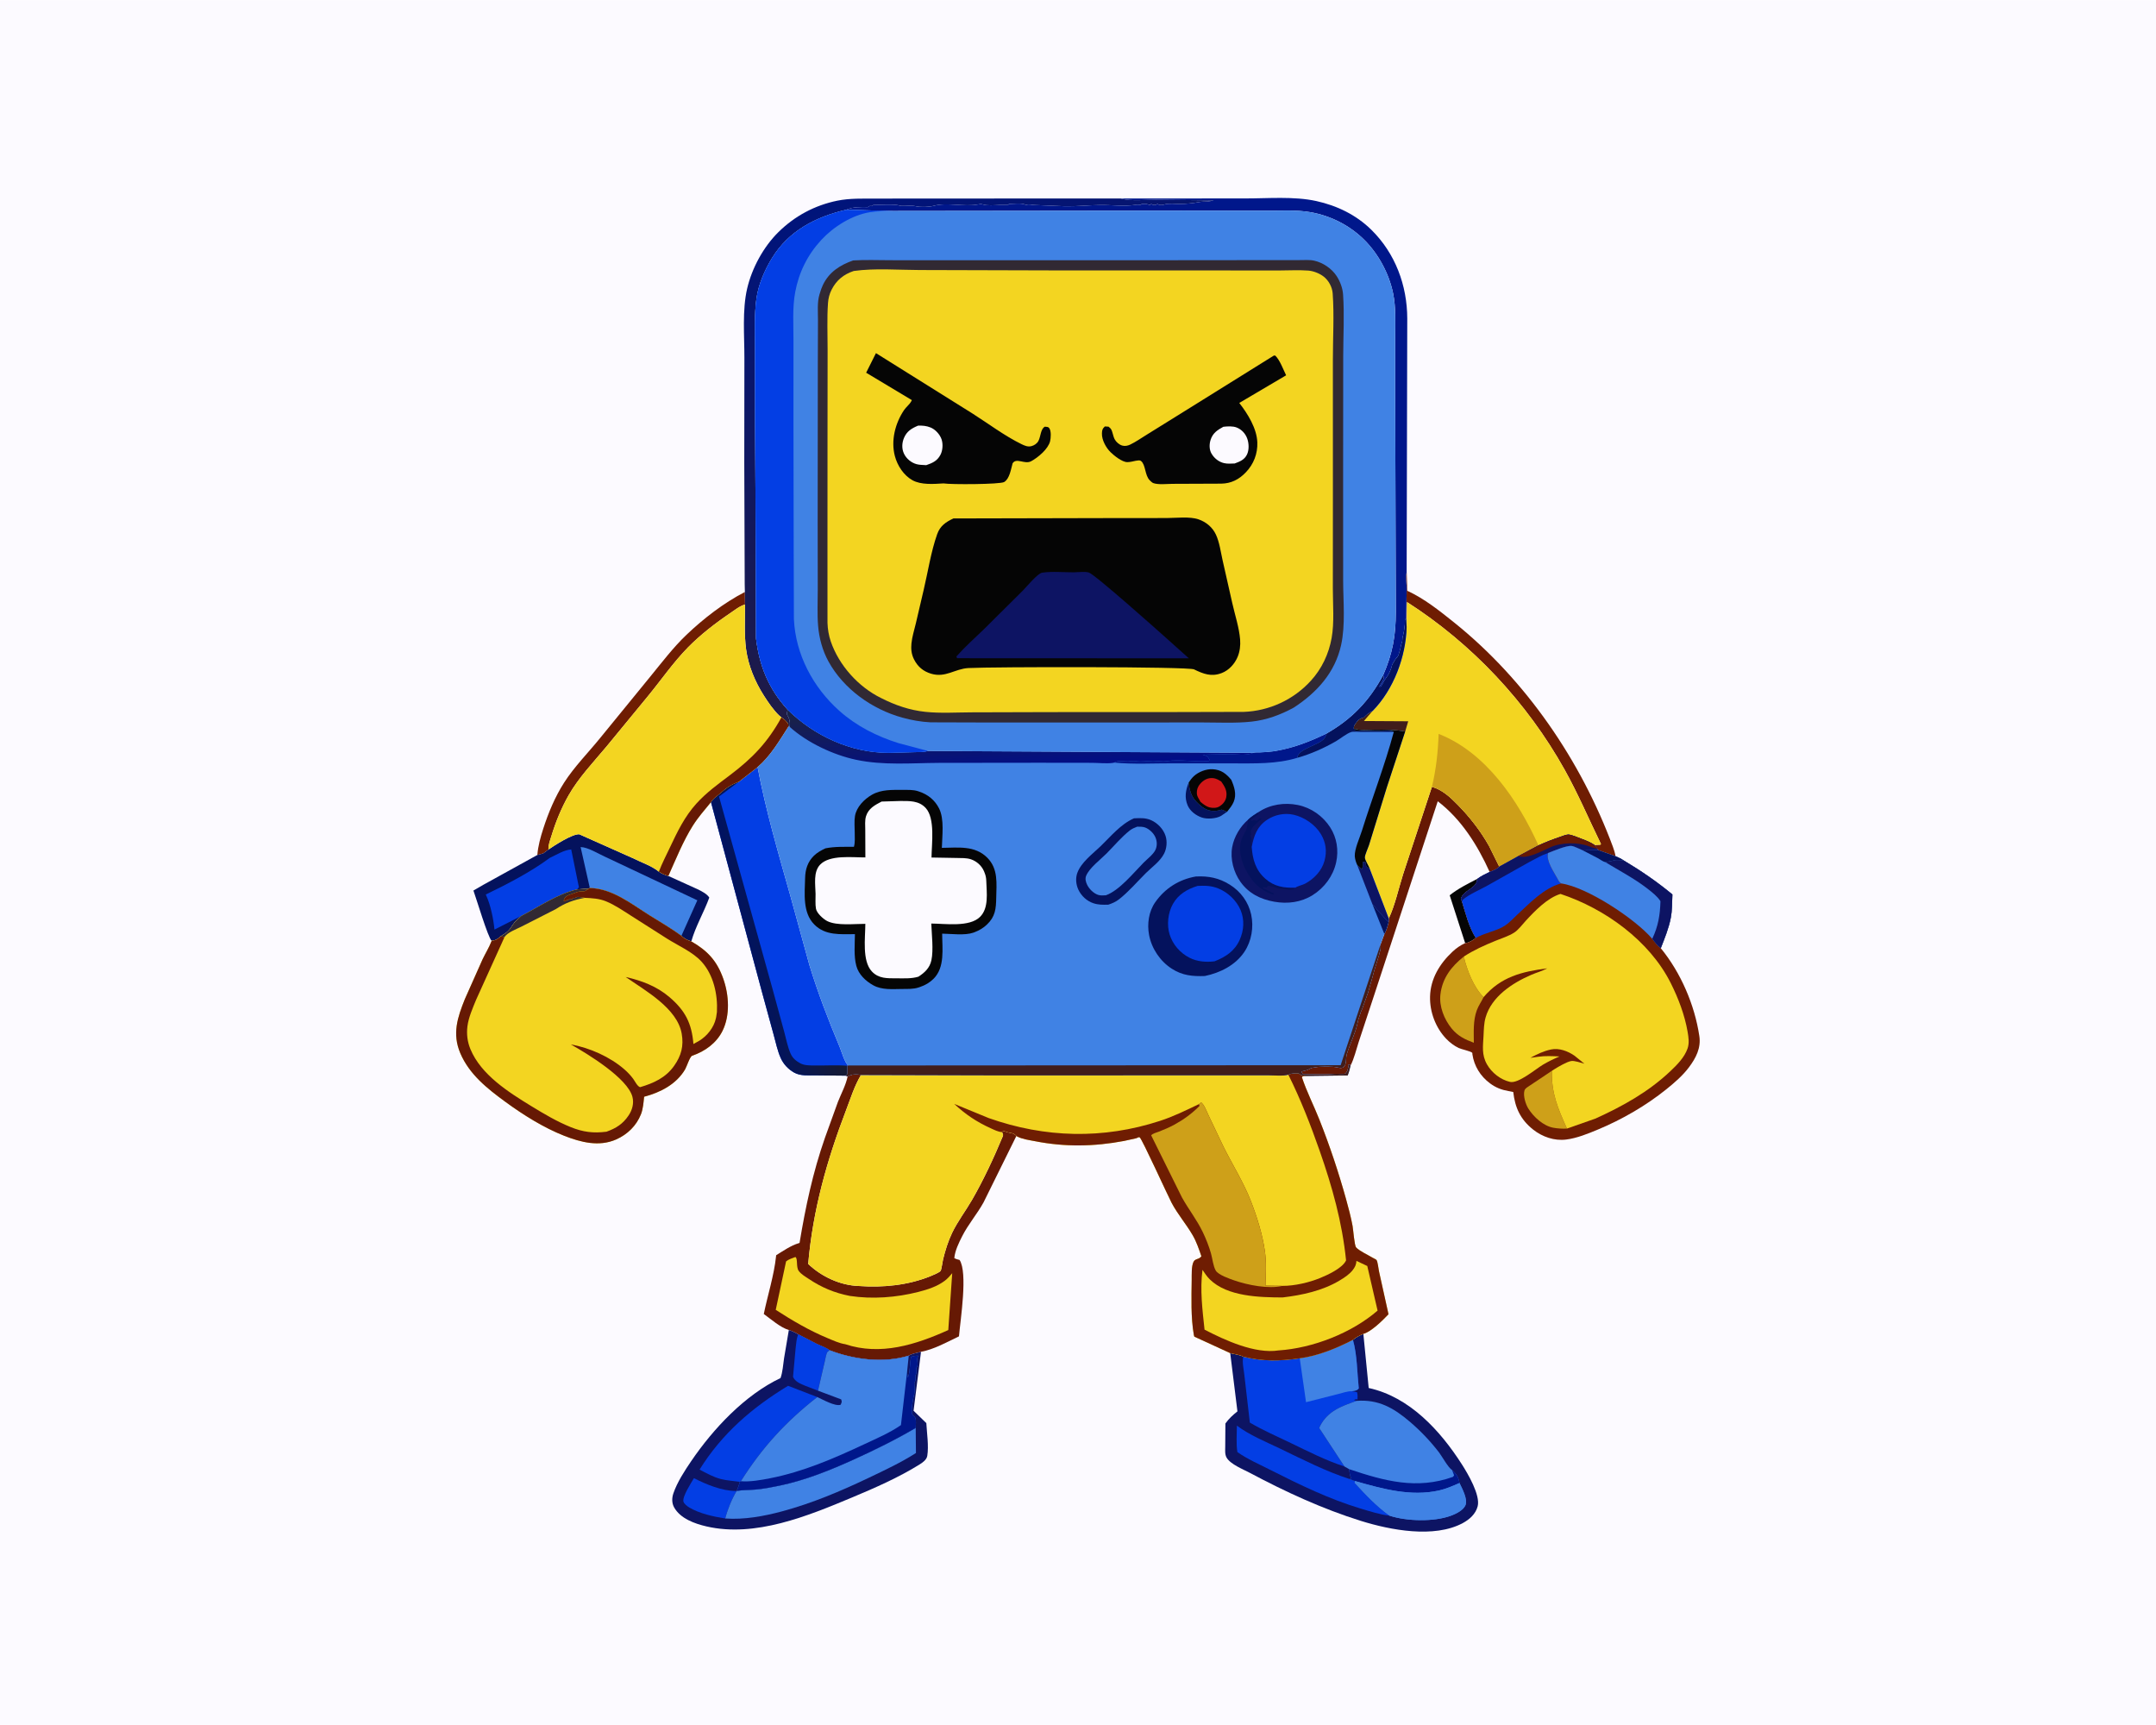 <svg version="1.1" xmlns="http://www.w3.org/2000/svg" style="display: block;" viewBox="0 0 2048 1638" width="1280" height="1024">
<defs>
	<linearGradient id="Gradient1" gradientUnits="userSpaceOnUse" x1="995.928" y1="610.442" x2="855.772" y2="169.894">
		<stop class="stop0" offset="0" stop-opacity="1" stop-color="rgb(32,27,69)"/>
		<stop class="stop1" offset="1" stop-opacity="1" stop-color="rgb(0,20,123)"/>
	</linearGradient>
	<linearGradient id="Gradient2" gradientUnits="userSpaceOnUse" x1="771.4" y1="880.934" x2="707.718" y2="895.579">
		<stop class="stop0" offset="0" stop-opacity="1" stop-color="rgb(22,26,51)"/>
		<stop class="stop1" offset="1" stop-opacity="1" stop-color="rgb(0,19,98)"/>
	</linearGradient>
	<linearGradient id="Gradient3" gradientUnits="userSpaceOnUse" x1="947.317" y1="668.071" x2="951.32" y2="733.951">
		<stop class="stop0" offset="0" stop-opacity="1" stop-color="rgb(26,34,71)"/>
		<stop class="stop1" offset="1" stop-opacity="1" stop-color="rgb(0,12,138)"/>
	</linearGradient>
</defs>
<path transform="translate(0,0)" fill="rgb(252,250,255)" d="M -0 -0 L 2048 0 L 2048 1638 L -0 1638 L -0 -0 z"/>
<path transform="translate(0,0)" fill="rgb(5,5,5)" d="M 1391.76 895.557 L 1377.08 850.142 C 1384.89 843.815 1394.67 839.032 1403.56 834.39 L 1402.79 837 L 1402.55 837.991 C 1400.22 843.977 1389.57 846.35 1387.8 853.487 L 1388.78 856.163 C 1392.17 867.313 1395.52 880.836 1401.91 890.614 C 1399.24 892.871 1395.28 895.27 1391.76 895.557 z"/>
<path transform="translate(0,0)" fill="rgb(111,29,2)" d="M 510.443 811.856 C 511.072 803.447 513.428 794.994 516.003 787 C 520.925 771.721 527.154 756.754 535.816 743.199 C 545.581 727.919 559.084 714.389 570.488 700.264 L 617.682 642.468 C 628.737 628.986 639.424 614.809 652.069 602.755 C 668.405 587.183 687.486 572.471 707.567 562.069 L 707.716 573.973 C 702.627 575.39 697.951 579.236 693.604 582.174 C 679.668 591.592 665.266 602.716 653.464 614.755 C 639.204 629.301 627.504 646.496 614.516 662.172 L 576.019 708.974 C 563.72 723.672 549.676 738.429 540.166 755.098 C 533.172 767.357 527.802 780.609 523.706 794.104 C 522.544 797.931 520.655 802.623 521.016 806.644 L 515.934 810.4 L 510.443 811.856 z"/>
<path transform="translate(0,0)" fill="rgb(111,29,2)" d="M 1336.19 543.319 L 1336.26 544.161 L 1336.79 560.909 C 1353.04 568.441 1367.22 579.758 1381.13 590.908 C 1449.38 645.607 1501.75 722.211 1532.08 804 C 1533.15 806.893 1534.11 809.998 1534.6 813.047 L 1518.21 807.285 L 1517.31 806.26 L 1514.76 802.482 C 1516.09 802.293 1517.3 802.193 1518.64 802.182 C 1520.37 802.168 1519.64 802.499 1520.79 801.5 C 1509.25 777.882 1499.07 753.786 1486.21 730.784 C 1450.43 666.769 1398.25 611.175 1336.54 571.662 L 1336.18 595.277 L 1335.68 587.295 L 1336.24 559.5 C 1336.41 554.162 1334.77 548.53 1336.19 543.319 z"/>
<path transform="translate(0,0)" fill="rgb(102,25,4)" d="M 1360.2 747.1 C 1369.92 749.81 1377.66 756.952 1384.55 763.997 C 1396.17 775.862 1406.3 788.775 1414.46 803.252 L 1424.21 822.948 C 1421.86 825.582 1418.28 826.767 1415.04 828.011 C 1403.57 802.674 1388.16 777.949 1365.73 760.833 L 1305.25 945.21 L 1290.58 989.641 C 1288.29 996.67 1286.28 1005.36 1282.88 1011.88 L 1281.97 1010.74 L 1280.51 1011.5 L 1281 1013 L 1280.5 1014.51 C 1279.87 1017.09 1279.77 1017.5 1278 1019.5 C 1274.52 1020.47 1271.43 1019.4 1268 1019.75 C 1258.13 1020.79 1247.47 1020.02 1237.5 1020 L 1236.25 1017.75 C 1237.45 1017.1 1237.03 1017.2 1238.15 1016.99 C 1240.22 1016.61 1241.6 1016.27 1243.5 1015.26 L 1244.27 1014.81 C 1248.97 1012.3 1266.8 1012.36 1271.98 1013.92 C 1273.57 1014.39 1274.24 1014.16 1275.8 1013.72 C 1276.37 1013.05 1277.5 1011.89 1277.81 1010.99 C 1278.92 1007.79 1278.38 1003.97 1279.4 1000.61 C 1282.42 990.688 1287.31 981.779 1289.47 971.5 C 1289.77 970.098 1289.99 968.893 1290.45 967.526 L 1291.97 962.995 C 1292.35 961.647 1292.55 960.87 1293.19 959.56 C 1293.7 958.506 1294.09 957.633 1294.47 956.495 L 1299.49 942.5 L 1303.49 928.5 L 1305.38 921.557 L 1309.89 906.995 L 1310.49 904.5 C 1311.56 901.674 1311.46 899.913 1311.36 896.862 L 1315.02 886.94 C 1316.98 883.438 1318 879.571 1319.01 875.719 L 1319.19 872.17 C 1325.17 859.484 1328.49 843.758 1332.77 830.301 L 1360.2 747.1 z"/>
<path transform="translate(0,0)" fill="url(#Gradient1)" d="M 707.409 554.761 L 706.991 439.371 L 707.104 339.713 C 707.147 318.68 704.955 294.39 709.719 273.906 C 714.236 254.482 725.211 234.261 739.392 220.294 C 754.99 204.932 773.908 194.802 795.352 190.41 C 807.273 187.968 819.841 188.491 831.953 188.428 L 884.272 188.361 L 1064.67 188.339 L 1065.38 188.54 C 1074.94 190.978 1088.05 189.473 1098.03 189.54 L 1152.84 190.097 L 1151 190.514 L 1150.11 190.734 C 1146.33 191.621 1142.62 191.014 1139.01 191.735 C 1133.74 192.787 1126.78 193.459 1121.43 193.554 C 1116.81 193.636 1110.13 192.63 1105.85 194.081 C 1104.39 194.574 1102.16 194.76 1100.67 194.156 L 1099.5 193.51 C 1098 194.51 1096.47 194.857 1094.67 194.156 L 1093.5 193.51 L 1092.5 194.51 C 1091.54 194.347 1090.85 194.157 1089.95 193.808 C 1088.33 193.183 1086.22 193.498 1084.5 193.56 L 1083.5 194.51 L 1082.19 194.257 C 1080.8 194.014 1079.85 194.162 1078.47 194.378 C 1067.8 196.056 1055.85 194.388 1045.03 194.534 C 1033.92 194.683 1022.95 195.932 1011.8 195.724 L 982.932 194.542 C 979.869 194.507 977.538 193.359 974.5 194.51 L 973.585 194.032 C 970.358 192.486 962.291 193.474 958.5 193.51 L 957.5 194.51 L 949 194.51 C 944.473 194.728 937.788 195.304 933.542 193.965 C 931.616 193.358 931.034 193.616 929.149 193.972 C 915.747 196.508 899.855 191.748 886.911 195.299 C 882.718 196.448 874.168 196.76 869.989 195.708 C 866.138 194.739 860.712 195.494 856.664 195.396 C 854.872 195.353 853.674 194.698 852 194.514 C 844.828 193.722 836.762 194.462 829.5 194.51 L 828.5 195.51 C 826.46 195.51 826.005 195.005 824.5 196.51 C 817.407 196.436 810.383 196.163 803.742 199.058 C 774.931 205.778 749.429 218.884 733.43 244.809 C 726.371 256.247 720.439 270.05 718.566 283.456 C 716.461 298.526 717.25 314.25 717.241 329.446 L 717.271 400.684 L 717.893 514.546 L 718.151 606.082 C 721.409 632.64 730.057 653.826 748.2 673.896 C 747.977 675.384 747.141 677.883 747.947 679.094 C 750.188 682.454 750.705 686.303 750.153 690.195 L 748.859 690.043 L 748.755 687.659 C 747.004 684.607 745.154 683.192 742.295 681.188 L 740.294 679.552 C 734.73 674.321 729.606 666.77 725.527 660.35 C 717.106 647.095 710.815 632.013 708.704 616.39 C 706.848 602.659 707.758 587.845 707.716 573.973 L 707.567 562.069 L 707.409 554.761 z"/>
<path transform="translate(0,0)" fill="rgb(0,23,139)" d="M 1064.67 188.339 L 1182.58 188.277 C 1204.24 188.322 1229.08 186.092 1250.29 190.742 C 1269.96 195.054 1288.24 203.871 1302.66 218.065 C 1325.36 240.403 1336.68 270.784 1336.76 302.318 L 1336.19 543.319 C 1334.77 548.53 1336.41 554.162 1336.24 559.5 L 1335.68 587.295 C 1334.62 588.436 1334.53 588.092 1334.55 589.773 C 1334.63 594.499 1333.75 600.056 1332.54 604.5 C 1331.96 606.658 1332.44 608.101 1331.55 610.5 C 1330.62 613.033 1330.49 615.831 1329.51 618.5 L 1328.66 621.381 C 1328.14 623.169 1327.03 624.243 1325.86 625.633 C 1324.81 626.89 1324.32 628.116 1323.5 629.51 L 1322.93 630.318 C 1322.33 631.232 1322.29 631.964 1322.01 633.005 C 1320.97 636.818 1318.86 640.871 1316.51 644 C 1315.42 645.447 1314.53 646.946 1313.73 648.565 C 1313.07 649.896 1312.43 650.855 1311.51 652 L 1310.1 652.096 C 1311.17 650.206 1315.11 644.536 1314.36 642.523 L 1313.75 641.347 C 1322.91 620.329 1325.85 603.698 1325.9 580.907 L 1325.28 374.99 L 1325.3 318.968 C 1325.31 305.596 1326.03 291.728 1323.35 278.567 C 1319.53 259.833 1309.46 241.022 1295.91 227.578 C 1282.08 213.863 1264.19 204.766 1245 201.365 C 1231.3 198.937 1215.91 200.041 1201.98 199.983 L 1124.72 199.874 L 848.097 200.208 L 803.742 199.058 C 810.383 196.163 817.407 196.436 824.5 196.51 C 826.005 195.005 826.46 195.51 828.5 195.51 L 829.5 194.51 C 836.762 194.462 844.828 193.722 852 194.514 C 853.674 194.698 854.872 195.353 856.664 195.396 C 860.712 195.494 866.138 194.739 869.989 195.708 C 874.168 196.76 882.718 196.448 886.911 195.299 C 899.855 191.748 915.747 196.508 929.149 193.972 C 931.034 193.616 931.616 193.358 933.542 193.965 C 937.788 195.304 944.473 194.728 949 194.51 L 957.5 194.51 L 958.5 193.51 C 962.291 193.474 970.358 192.486 973.585 194.032 L 974.5 194.51 C 977.538 193.359 979.869 194.507 982.932 194.542 L 1011.8 195.724 C 1022.95 195.932 1033.92 194.683 1045.03 194.534 C 1055.85 194.388 1067.8 196.056 1078.47 194.378 C 1079.85 194.162 1080.8 194.014 1082.19 194.257 L 1083.5 194.51 L 1084.5 193.56 C 1086.22 193.498 1088.33 193.183 1089.95 193.808 C 1090.85 194.157 1091.54 194.347 1092.5 194.51 L 1093.5 193.51 L 1094.67 194.156 C 1096.47 194.857 1098 194.51 1099.5 193.51 L 1100.67 194.156 C 1102.16 194.76 1104.39 194.574 1105.85 194.081 C 1110.13 192.63 1116.81 193.636 1121.43 193.554 C 1126.78 193.459 1133.74 192.787 1139.01 191.735 C 1142.62 191.014 1146.33 191.621 1150.11 190.734 L 1151 190.514 L 1152.84 190.097 L 1098.03 189.54 C 1088.05 189.473 1074.94 190.978 1065.38 188.54 L 1064.67 188.339 z"/>
<path transform="translate(0,0)" fill="rgb(4,18,93)" d="M 521.016 806.644 C 527.003 802.546 543.61 791.859 550.192 792.165 L 601.036 814.825 C 608.796 818.758 619.217 822.222 625.871 827.718 C 628.764 829.691 631.548 830.73 634.869 831.797 L 663.35 844.704 C 666.858 846.506 671.672 848.909 673.764 852.32 C 668.712 866.169 660.588 879.895 656.692 893.941 C 653.13 892.874 649.869 891.344 647.265 888.668 C 637.721 881.599 627.102 875.517 617.034 869.208 C 599.57 858.265 581.776 843.747 560.284 843.225 L 559.132 843.851 L 548.227 844.526 C 529.962 848.621 511.933 861.079 495.323 869.682 L 490.586 873.999 C 487.706 876.565 486.084 880.181 483.639 883.122 C 481.618 885.553 478.345 887.348 475.708 889.06 C 472.77 891.637 471.002 893.015 467.038 893.341 C 463.694 890.842 452.137 852.15 449.716 845.643 L 459.065 840.208 L 510.443 811.856 L 515.934 810.4 L 521.016 806.644 z"/>
<path transform="translate(0,0)" fill="rgb(3,62,228)" d="M 542.601 806.598 L 549.909 842.5 L 548.227 844.526 C 529.962 848.621 511.933 861.079 495.323 869.682 L 469.7 882.726 C 468.726 872.594 466.009 859.16 461.697 850.032 L 461.406 849.443 C 481.677 839.627 504.105 828.066 522.196 814.644 C 528.395 811.78 535.835 807.032 542.601 806.598 z"/>
<path transform="translate(0,0)" fill="rgb(64,130,228)" d="M 551.531 804.333 C 558.453 804.468 568.16 810.595 574.633 813.494 L 662.406 854.904 L 647.265 888.668 C 637.721 881.599 627.102 875.517 617.034 869.208 C 599.57 858.265 581.776 843.747 560.284 843.225 L 551.531 804.333 z"/>
<path transform="translate(0,0)" fill="rgb(3,62,228)" d="M 719.639 728.362 C 727.37 769.378 739.2 809.625 750.53 849.772 L 768.929 916.645 C 776.974 942.831 786.832 968.556 797.458 993.796 C 799.22 997.98 802.531 1009.57 805.776 1011.8 L 804.975 1012.04 L 804.778 1020 L 803.206 1021.46 L 774.865 1021.18 C 768.08 1021.09 760.457 1021.96 754.343 1018.52 C 748.745 1015.37 744.194 1010.52 741.584 1004.65 C 738.546 997.825 736.933 989.967 734.946 982.744 L 724.043 942.845 L 675.372 761.661 C 677.518 758.082 680.671 756.251 683.752 753.591 C 690.131 748.084 693.88 745.182 701.84 742.282 L 719.639 728.362 z"/>
<path transform="translate(0,0)" fill="url(#Gradient2)" d="M 675.372 761.661 C 677.518 758.082 680.671 756.251 683.752 753.591 C 690.131 748.084 693.88 745.182 701.84 742.282 L 683.012 756.312 L 733.822 939.038 L 744.982 980 C 746.796 986.648 748.204 994.246 750.981 1000.5 C 752.9 1004.82 755.983 1007.39 760.04 1009.64 C 764.263 1011.99 769.818 1011.74 774.5 1011.8 C 784.514 1011.92 795.029 1011.24 804.975 1012.04 L 804.778 1020 L 803.206 1021.46 L 774.865 1021.18 C 768.08 1021.09 760.457 1021.96 754.343 1018.52 C 748.745 1015.37 744.194 1010.52 741.584 1004.65 C 738.546 997.825 736.933 989.967 734.946 982.744 L 724.043 942.845 L 675.372 761.661 z"/>
<path transform="translate(0,0)" fill="rgb(102,25,4)" d="M 805.155 1022.22 C 809.072 1020.03 813.588 1019.68 817.867 1020.86 C 811.789 1030.73 807.93 1043.22 803.769 1054.07 C 785.452 1101.84 772.159 1149.15 767.711 1200.3 C 780.523 1212.44 798.062 1220.65 815.914 1221.24 C 838.865 1222.87 862.604 1220.58 884.074 1211.82 C 886.368 1210.88 891.86 1208.67 893.466 1206.93 C 894.225 1206.11 895.369 1197.82 895.838 1195.9 C 897.904 1187.45 900.621 1178.69 904.379 1170.85 C 909.72 1159.7 917.235 1150.01 923.383 1139.36 C 934.313 1120.41 944.289 1098.95 952.673 1078.73 C 953.218 1077.42 952.282 1076.32 951.757 1075.05 L 953.106 1073.85 C 955.458 1074.71 957.614 1075.5 960.108 1075.84 C 961.965 1076.09 963.818 1076.89 965.118 1078.31 L 965.434 1078.8 L 934.252 1141.89 C 928.123 1152.94 919.755 1162.61 914.061 1173.81 C 910.84 1180.14 907.151 1187.59 906.5 1194.76 C 908.199 1195.67 909.655 1196.06 911.51 1196.5 C 919.427 1208.6 912.357 1252.87 910.931 1269.06 C 899.823 1274.39 887.078 1281.52 874.866 1283.73 C 871.229 1284.72 866.408 1285.42 863.224 1287.4 C 839.26 1294.85 811.03 1291.11 788.059 1282.28 C 784.748 1279.74 779.854 1278.15 776.028 1276.35 L 758.287 1267.16 C 755.341 1265.35 752.603 1264.11 749.318 1263.03 C 741.291 1260.71 732.312 1252.72 725.532 1247.82 C 729.243 1229.85 735.256 1211.24 737.173 1193.07 L 737.27 1192.03 C 743.89 1187.93 751.259 1182.79 758.725 1180.57 L 759.491 1180.36 C 765.258 1145.81 772.076 1113.5 783.649 1080.39 L 795.977 1046.3 C 799.01 1038.58 803.548 1030.3 805.155 1022.22 z"/>
<path transform="translate(0,0)" fill="rgb(243,213,33)" d="M 802.864 1276.51 C 797.377 1275.74 791.11 1272.82 786.002 1270.7 C 768.607 1263.47 752.68 1254.07 736.878 1243.89 L 746.707 1197.84 C 749.22 1195.82 752.518 1194.86 755.5 1193.71 C 758.074 1195.06 756.019 1203.11 758.666 1206.84 C 760.899 1209.99 764.832 1212.22 768.007 1214.35 C 780.333 1222.61 792.6 1227.79 807.2 1230.65 C 828.645 1233.92 851.344 1232.2 872.317 1226.87 C 880.991 1224.66 890.08 1221.77 897.33 1216.34 C 900.112 1214.25 902.328 1211.74 904.521 1209.07 L 900.784 1263.09 C 869.937 1276.98 836.463 1287.7 802.864 1276.51 z"/>
<path transform="translate(0,0)" fill="rgb(243,213,33)" d="M 521.016 806.644 C 520.655 802.623 522.544 797.931 523.706 794.104 C 527.802 780.609 533.172 767.357 540.166 755.098 C 549.676 738.429 563.72 723.672 576.019 708.974 L 614.516 662.172 C 627.504 646.496 639.204 629.301 653.464 614.755 C 665.266 602.716 679.668 591.592 693.604 582.174 C 697.951 579.236 702.627 575.39 707.716 573.973 C 707.758 587.845 706.848 602.659 708.704 616.39 C 710.815 632.013 717.106 647.095 725.527 660.35 C 729.606 666.77 734.73 674.321 740.294 679.552 L 742.295 681.188 C 745.154 683.192 747.004 684.607 748.755 687.659 L 748.859 690.043 C 740.182 703.531 731.97 717.785 719.639 728.362 L 701.84 742.282 C 693.88 745.182 690.131 748.084 683.752 753.591 C 680.671 756.251 677.518 758.082 675.372 761.661 C 669.445 768.892 663.119 776.093 658.126 784.013 C 648.923 798.609 641.953 815.995 634.869 831.797 C 631.548 830.73 628.764 829.691 625.871 827.718 C 619.217 822.222 608.796 818.758 601.036 814.825 L 550.192 792.165 C 543.61 791.859 527.003 802.546 521.016 806.644 z"/>
<path transform="translate(0,0)" fill="rgb(102,25,4)" d="M 742.295 681.188 C 745.154 683.192 747.004 684.607 748.755 687.659 L 748.859 690.043 C 740.182 703.531 731.97 717.785 719.639 728.362 L 701.84 742.282 C 693.88 745.182 690.131 748.084 683.752 753.591 C 680.671 756.251 677.518 758.082 675.372 761.661 C 669.445 768.892 663.119 776.093 658.126 784.013 C 648.923 798.609 641.953 815.995 634.869 831.797 C 631.548 830.73 628.764 829.691 625.871 827.718 C 628.85 819.83 632.882 812.105 636.484 804.477 C 643.459 789.708 650.304 775.469 661.366 763.205 C 670.98 752.548 682.219 744.467 693.602 735.875 C 714.952 719.758 729.257 704.79 742.295 681.188 z"/>
<path transform="translate(0,0)" fill="rgb(13,20,99)" d="M 1285.16 1272.36 C 1288.35 1269.77 1291.34 1268.27 1295.06 1266.7 L 1300.13 1318.11 C 1338.97 1326.62 1368.09 1358.49 1388.77 1390.83 C 1394.27 1399.45 1406.43 1419.94 1403.63 1430.55 C 1401.71 1437.85 1395.87 1442.99 1389.47 1446.44 C 1362.29 1461.07 1320.69 1453.06 1292.76 1444.35 C 1256.5 1433.05 1220.94 1416.68 1187.46 1398.82 C 1181.17 1395.46 1168.63 1390.56 1165.1 1384.14 C 1163.38 1381.01 1163.85 1377.13 1163.86 1373.67 L 1164.02 1351.83 C 1167.37 1347.17 1170.97 1343.88 1175.45 1340.32 L 1168.6 1285 C 1171.52 1285.74 1178.77 1286.74 1180.97 1288.38 C 1199.55 1293 1215.92 1292.61 1234.65 1289.93 C 1251.93 1287.66 1269.78 1280.38 1285.16 1272.36 z"/>
<path transform="translate(0,0)" fill="rgb(3,62,228)" d="M 1320.06 1439.43 C 1310.66 1438.28 1301.78 1435.41 1292.76 1432.72 C 1262.8 1423.76 1234.37 1409.91 1206.53 1395.82 C 1196.05 1390.52 1185.05 1385.75 1175.4 1379 C 1174.11 1371 1174.92 1361.99 1174.93 1353.86 C 1186.99 1362.93 1201.98 1368.97 1215.57 1375.5 C 1237.36 1385.98 1259.18 1397.23 1282.24 1404.67 L 1287.13 1406.5 L 1286.79 1408.14 C 1297.19 1419.37 1307.52 1430.53 1320.06 1439.43 z"/>
<path transform="translate(0,0)" fill="rgb(3,62,228)" d="M 1285.16 1272.36 C 1289.19 1286.45 1289.17 1303.78 1290.71 1318.5 C 1288.92 1320.83 1286.96 1320.61 1284.15 1321.22 L 1289 1322 C 1289.8 1324.34 1289.54 1326.55 1289.5 1329 L 1288 1328.76 L 1286 1329.5 L 1288.67 1330.32 C 1274.51 1335.34 1261.15 1339.84 1253.76 1354.57 L 1253.15 1356.17 L 1277.1 1392.67 C 1259.59 1387.04 1242.71 1378.37 1226.15 1370.4 C 1213.12 1364.13 1199.72 1358.3 1187.24 1350.98 L 1182.02 1305.83 C 1181.45 1300.36 1179.76 1293.7 1180.97 1288.38 C 1199.55 1293 1215.92 1292.61 1234.65 1289.93 C 1251.93 1287.66 1269.78 1280.38 1285.16 1272.36 z"/>
<path transform="translate(0,0)" fill="rgb(64,130,228)" d="M 1285.16 1272.36 C 1289.19 1286.45 1289.17 1303.78 1290.71 1318.5 C 1288.92 1320.83 1286.96 1320.61 1284.15 1321.22 C 1280.47 1320.92 1275.12 1322.86 1271.49 1323.75 L 1240.6 1331.59 L 1234.65 1289.93 C 1251.93 1287.66 1269.78 1280.38 1285.16 1272.36 z"/>
<path transform="translate(0,0)" fill="rgb(64,130,228)" d="M 1288.67 1330.32 C 1309.49 1328.79 1323.89 1337.04 1339.36 1350.26 C 1349.4 1358.84 1358.94 1368.84 1366.97 1379.34 C 1370.01 1383.32 1375.44 1393.52 1379.3 1396.01 C 1383.56 1399.76 1385.45 1402.72 1386.38 1408.37 C 1388.92 1413.73 1394.4 1423.7 1392.05 1429.43 C 1390.02 1434.38 1382.65 1437.85 1377.81 1439.58 C 1361.64 1445.36 1336.17 1444.69 1320.06 1439.43 C 1307.52 1430.53 1297.19 1419.37 1286.79 1408.14 L 1287.13 1406.5 L 1282.24 1404.67 L 1283.52 1403.68 C 1282.06 1401.17 1281.96 1398.05 1281.59 1395.2 L 1277.1 1392.67 L 1253.15 1356.17 L 1253.76 1354.57 C 1261.15 1339.84 1274.51 1335.34 1288.67 1330.32 z"/>
<path transform="translate(0,0)" fill="rgb(0,23,139)" d="M 1281.59 1395.2 C 1314.95 1406.41 1345.75 1414.89 1380.26 1402.5 L 1381.25 1401 L 1379.3 1396.01 C 1383.56 1399.76 1385.45 1402.72 1386.38 1408.37 C 1380.15 1411.09 1373.71 1413.94 1367.06 1415.43 C 1339.96 1421.49 1313.12 1413.87 1287.13 1406.5 L 1282.24 1404.67 L 1283.52 1403.68 C 1282.06 1401.17 1281.96 1398.05 1281.59 1395.2 z"/>
<path transform="translate(0,0)" fill="rgb(64,130,228)" d="M 1320.06 1439.43 C 1307.52 1430.53 1297.19 1419.37 1286.79 1408.14 L 1287.13 1406.5 C 1313.12 1413.87 1339.96 1421.49 1367.06 1415.43 C 1373.71 1413.94 1380.15 1411.09 1386.38 1408.37 C 1388.92 1413.73 1394.4 1423.7 1392.05 1429.43 C 1390.02 1434.38 1382.65 1437.85 1377.81 1439.58 C 1361.64 1445.36 1336.17 1444.69 1320.06 1439.43 z"/>
<path transform="translate(0,0)" fill="rgb(13,20,99)" d="M 749.318 1263.03 C 752.603 1264.11 755.341 1265.35 758.287 1267.16 L 776.028 1276.35 C 779.854 1278.15 784.748 1279.74 788.059 1282.28 C 811.03 1291.11 839.26 1294.85 863.224 1287.4 C 866.408 1285.42 871.229 1284.72 874.866 1283.73 L 867.796 1339.72 L 879.925 1351.47 C 880.435 1360.98 882.341 1373.15 880.837 1382.5 C 880.255 1386.11 876.791 1388.67 873.878 1390.5 C 854.038 1402.97 830.865 1413.11 809.246 1422.15 C 767.263 1439.7 717.286 1460.3 671.008 1449.57 C 659.846 1446.98 646.298 1442.15 640.35 1431.5 C 638.103 1427.48 638.154 1422.61 639.61 1418.31 C 643.214 1407.67 650.316 1396.77 656.648 1387.47 C 677.486 1356.87 707.56 1324.73 741.426 1308.67 C 743.485 1302.9 743.869 1296.08 744.768 1290 L 749.318 1263.03 z"/>
<path transform="translate(0,0)" fill="rgb(3,62,228)" d="M 688.894 1442.05 C 677.866 1440.35 664.531 1437.39 654.844 1431.67 C 652.913 1430.53 649.649 1428.08 649.184 1425.89 C 648.141 1420.99 656.613 1408.16 659.178 1403.75 C 670.66 1409.66 685.786 1415.9 698.882 1415.91 L 699.781 1415.89 C 695.187 1423.4 691.118 1433.5 688.894 1442.05 z"/>
<path transform="translate(0,0)" fill="rgb(3,62,228)" d="M 758.287 1267.16 L 776.028 1276.35 C 779.854 1278.15 784.748 1279.74 788.059 1282.28 C 787.347 1282.85 786.474 1283.27 785.922 1284 C 784.807 1285.48 783.921 1290.89 783.474 1292.79 L 777.009 1320.67 L 765 1316.05 C 760.569 1314.2 755.245 1312.2 753.303 1307.5 L 755.748 1280.51 C 756.297 1276.09 756.498 1271.27 758.287 1267.16 z"/>
<path transform="translate(0,0)" fill="rgb(3,62,228)" d="M 702.838 1407.21 C 696.927 1406.39 690.523 1406.07 684.765 1404.58 C 677.626 1402.73 670.975 1399.05 664.519 1395.6 C 685.863 1361.35 714.338 1336.84 748.597 1316.02 L 776.337 1326.72 C 746.3 1350.23 724.128 1374.41 703.738 1406.66 L 702.838 1407.21 z"/>
<path transform="translate(0,0)" fill="rgb(64,130,228)" d="M 699.781 1415.89 C 705.503 1414.88 711.824 1415.1 717.663 1414.58 C 725.411 1413.89 732.88 1412.43 740.486 1410.85 C 765.035 1405.76 788.806 1396.13 811.552 1385.79 C 831.429 1376.75 851.019 1367.08 869.845 1356.02 L 870.069 1379.87 C 855.785 1388.99 840.311 1396.23 825.036 1403.51 C 798.363 1416.22 771.582 1427.53 743 1435.24 C 725.736 1439.9 706.864 1443.36 688.894 1442.05 C 691.118 1433.5 695.187 1423.4 699.781 1415.89 z"/>
<path transform="translate(0,0)" fill="rgb(64,130,228)" d="M 777.009 1320.67 L 783.474 1292.79 C 783.921 1290.89 784.807 1285.48 785.922 1284 C 786.474 1283.27 787.347 1282.85 788.059 1282.28 C 811.03 1291.11 839.26 1294.85 863.224 1287.4 L 861.624 1302.97 L 862.265 1308.45 C 864.667 1303.46 864.083 1294.32 865.463 1288.54 C 868.031 1287.64 869.776 1287.38 872.5 1287.51 L 872.018 1288.13 C 869.799 1291.46 873.394 1295.46 870.51 1299 C 870.506 1301.26 871.088 1304.41 869.51 1306 C 869.506 1308.26 870.088 1311.41 868.51 1313 C 868.507 1315.81 869.235 1320.98 868.5 1323.51 C 867.432 1327.19 865.274 1339.26 866.51 1343 C 866.892 1344.15 869.032 1345.33 869.51 1346.5 C 870.389 1348.65 869.953 1353.56 869.845 1356.02 C 851.019 1367.08 831.429 1376.75 811.552 1385.79 C 788.806 1396.13 765.035 1405.76 740.486 1410.85 C 732.88 1412.43 725.411 1413.89 717.663 1414.58 C 711.824 1415.1 705.503 1414.88 699.781 1415.89 C 701.059 1413.03 701.973 1410.22 702.838 1407.21 L 703.738 1406.66 C 724.128 1374.41 746.3 1350.23 776.337 1326.72 C 781.59 1329.08 793.193 1335.78 798.5 1334.06 C 799.529 1331.64 799.981 1331.49 799.035 1328.93 L 777.009 1320.67 z"/>
<path transform="translate(0,0)" fill="rgb(0,23,139)" d="M 861.624 1302.97 L 862.265 1308.45 C 864.667 1303.46 864.083 1294.32 865.463 1288.54 C 868.031 1287.64 869.776 1287.38 872.5 1287.51 L 872.018 1288.13 C 869.799 1291.46 873.394 1295.46 870.51 1299 C 870.506 1301.26 871.088 1304.41 869.51 1306 C 869.506 1308.26 870.088 1311.41 868.51 1313 C 868.507 1315.81 869.235 1320.98 868.5 1323.51 C 867.432 1327.19 865.274 1339.26 866.51 1343 C 866.892 1344.15 869.032 1345.33 869.51 1346.5 C 870.389 1348.65 869.953 1353.56 869.845 1356.02 C 851.019 1367.08 831.429 1376.75 811.552 1385.79 C 788.806 1396.13 765.035 1405.76 740.486 1410.85 C 732.88 1412.43 725.411 1413.89 717.663 1414.58 C 711.824 1415.1 705.503 1414.88 699.781 1415.89 C 701.059 1413.03 701.973 1410.22 702.838 1407.21 L 703.738 1406.66 C 712.413 1407.41 722.874 1405.53 731.385 1403.87 C 762.824 1397.74 791.96 1385.11 820.805 1371.6 C 832.567 1366.09 845.13 1360.77 855.812 1353.35 L 861.624 1302.97 z"/>
<path transform="translate(0,0)" fill="rgb(243,213,33)" d="M 1336.18 595.277 L 1336.54 571.662 C 1398.25 611.175 1450.43 666.769 1486.21 730.784 C 1499.07 753.786 1509.25 777.882 1520.79 801.5 C 1519.64 802.499 1520.37 802.168 1518.64 802.182 C 1517.3 802.193 1516.09 802.293 1514.76 802.482 C 1510.97 799.867 1506.51 798.095 1502.2 796.5 C 1499.2 795.393 1492.75 792.545 1489.85 792.506 C 1487.63 792.477 1484.58 793.837 1482.43 794.549 C 1475.21 796.941 1468.33 799.64 1461.4 802.785 L 1441.86 813.18 L 1424.21 822.948 L 1414.46 803.252 C 1406.3 788.775 1396.17 775.862 1384.55 763.997 C 1377.66 756.952 1369.92 749.81 1360.2 747.1 L 1332.77 830.301 C 1328.49 843.758 1325.17 859.484 1319.19 872.17 L 1301.21 825.255 C 1300.28 822.306 1296.58 816.961 1296.49 814.336 C 1296.4 811.85 1299.58 805.17 1300.44 802.393 L 1317.34 747.66 L 1334.79 694.587 C 1325.23 692.871 1315.17 692.816 1305.49 692.965 C 1299.04 693.064 1292.09 693.912 1285.89 691.839 C 1285.89 690.094 1286.27 688.934 1287.25 687.5 C 1289.62 684.027 1291.42 682.114 1295.5 681.255 C 1298.16 678.655 1300.27 676.609 1303.74 675.116 L 1303.86 675.084 C 1323.84 654.747 1335.55 623.436 1336.18 595.277 z"/>
<path transform="translate(0,0)" fill="rgb(65,29,27)" d="M 1285.89 691.839 C 1285.89 690.094 1286.27 688.934 1287.25 687.5 C 1289.62 684.027 1291.42 682.114 1295.5 681.255 C 1298.16 678.655 1300.27 676.609 1303.74 675.116 L 1295.57 684.617 L 1337.67 684.87 L 1334.79 694.587 C 1325.23 692.871 1315.17 692.816 1305.49 692.965 C 1299.04 693.064 1292.09 693.912 1285.89 691.839 z"/>
<path transform="translate(0,0)" fill="rgb(206,160,25)" d="M 1360.2 747.1 C 1364.25 730.204 1365.94 714.185 1366.57 696.859 C 1411.42 714.307 1442.33 760.448 1461.4 802.785 L 1441.86 813.18 L 1424.21 822.948 L 1414.46 803.252 C 1406.3 788.775 1396.17 775.862 1384.55 763.997 C 1377.66 756.952 1369.92 749.81 1360.2 747.1 z"/>
<path transform="translate(0,0)" fill="rgb(243,213,33)" d="M 560.284 843.225 C 581.776 843.747 599.57 858.265 617.034 869.208 C 627.102 875.517 637.721 881.599 647.265 888.668 C 649.869 891.344 653.13 892.874 656.692 893.941 C 672.113 902.786 681.096 912.464 687.086 929.489 C 692.471 944.795 693.682 964.08 686.309 978.955 C 680.561 990.552 669.616 998.414 657.513 1002.52 C 655.317 1003.26 652.359 1012.82 650.782 1015.5 C 642.449 1029.66 627.215 1037.46 611.865 1041.47 C 611.266 1046.92 610.891 1052.93 608.873 1058.06 C 604.568 1069 596.012 1077.29 585.373 1082.02 C 569.11 1089.24 551.711 1084.77 535.9 1078.55 C 516.266 1070.82 497.002 1058.7 479.998 1046.27 C 462.808 1033.7 445.747 1020.19 437.224 1000.07 C 429.442 981.706 434.519 966.264 441.614 948.656 L 458.48 910.779 C 461.173 905.174 464.514 899.842 466.772 894.045 L 467.038 893.341 C 471.002 893.015 472.77 891.637 475.708 889.06 C 478.345 887.348 481.618 885.553 483.639 883.122 C 486.084 880.181 487.706 876.565 490.586 873.999 L 495.323 869.682 C 511.933 861.079 529.962 848.621 548.227 844.526 L 559.132 843.851 L 560.284 843.225 z"/>
<path transform="translate(0,0)" fill="rgb(49,41,51)" d="M 548.227 844.526 L 559.132 843.851 C 557.535 844.945 556.201 846.372 554.245 846.381 C 551.002 846.396 548.949 846.583 545.946 847.944 C 542.43 849.538 537.978 849.724 536.091 853.499 C 535.674 854.334 535.657 854.678 535.5 855.51 L 537 855.755 C 538.382 854.608 538.048 854.513 540 854.5 L 541 853.51 L 543.75 853.75 L 544.5 852.51 L 546 852.755 C 547.824 851.847 547.922 851.462 550 851.755 C 551.89 852.021 553.674 852.039 555.526 852.566 C 545.054 854.475 536.872 857.395 527.959 863.274 L 495.077 880.015 C 490.407 882.369 481.929 885.427 479.161 889.908 L 475.708 889.06 C 478.345 887.348 481.618 885.553 483.639 883.122 C 486.084 880.181 487.706 876.565 490.586 873.999 L 495.323 869.682 C 511.933 861.079 529.962 848.621 548.227 844.526 z"/>
<path transform="translate(0,0)" fill="rgb(102,25,4)" d="M 560.284 843.225 C 581.776 843.747 599.57 858.265 617.034 869.208 C 627.102 875.517 637.721 881.599 647.265 888.668 C 649.869 891.344 653.13 892.874 656.692 893.941 C 672.113 902.786 681.096 912.464 687.086 929.489 C 692.471 944.795 693.682 964.08 686.309 978.955 C 680.561 990.552 669.616 998.414 657.513 1002.52 C 655.317 1003.26 652.359 1012.82 650.782 1015.5 C 642.449 1029.66 627.215 1037.46 611.865 1041.47 C 611.266 1046.92 610.891 1052.93 608.873 1058.06 C 604.568 1069 596.012 1077.29 585.373 1082.02 C 569.11 1089.24 551.711 1084.77 535.9 1078.55 C 516.266 1070.82 497.002 1058.7 479.998 1046.27 C 462.808 1033.7 445.747 1020.19 437.224 1000.07 C 429.442 981.706 434.519 966.264 441.614 948.656 L 458.48 910.779 C 461.173 905.174 464.514 899.842 466.772 894.045 L 467.038 893.341 C 471.002 893.015 472.77 891.637 475.708 889.06 L 479.161 889.908 L 478.882 890.597 L 452.278 949.343 C 449.091 957.135 445.098 966.097 444.023 974.5 C 443.067 981.968 443.99 989.346 446.872 996.301 C 456.973 1020.68 483.144 1037.21 504.848 1050.48 C 516.805 1057.79 529.14 1065.09 542.167 1070.35 C 553.927 1075.09 563.6 1076.27 576.124 1074.69 C 585.283 1071.38 591.734 1067.32 597.219 1059.1 C 600.584 1054.05 602.333 1047.72 600.778 1041.67 C 596.201 1023.86 558.225 1000.79 542.249 991.786 C 560.017 994.931 579.522 1003.62 593.131 1015.5 C 596.164 1018.15 599.006 1021.15 601.41 1024.38 C 603.136 1026.7 605.362 1031.58 608.027 1032.4 C 620.908 1028.6 632.344 1023.42 640.312 1012.18 C 647.162 1002.52 649.624 993.251 647.539 981.464 C 643.275 957.363 612.966 940.721 594.31 927.73 C 609.63 931.223 623.887 936.551 635.978 946.903 C 650.979 959.745 657.093 971.796 658.693 991.406 L 664.142 988.379 C 671.769 983.723 678.133 975.731 680.058 966.947 L 680.352 965.5 L 681.017 960.975 C 681.882 944.481 677.84 925.762 666.429 913.207 C 657.88 903.801 644.145 898.001 633.435 891.188 L 599.131 869.351 C 591.498 864.51 584.104 859.365 575.706 855.896 C 569.195 853.207 562.461 852.875 555.526 852.566 C 553.674 852.039 551.89 852.021 550 851.755 C 547.922 851.462 547.824 851.847 546 852.755 L 544.5 852.51 L 543.75 853.75 L 541 853.51 L 540 854.5 C 538.048 854.513 538.382 854.608 537 855.755 L 535.5 855.51 C 535.657 854.678 535.674 854.334 536.091 853.499 C 537.978 849.724 542.43 849.538 545.946 847.944 C 548.949 846.583 551.002 846.396 554.245 846.381 C 556.201 846.372 557.535 844.945 559.132 843.851 L 560.284 843.225 z"/>
<path transform="translate(0,0)" fill="rgb(111,29,2)" d="M 1461.4 802.785 C 1468.33 799.64 1475.21 796.941 1482.43 794.549 C 1484.58 793.837 1487.63 792.477 1489.85 792.506 C 1492.75 792.545 1499.2 795.393 1502.2 796.5 C 1506.51 798.095 1510.97 799.867 1514.76 802.482 L 1517.31 806.26 L 1518.21 807.285 L 1534.6 813.047 C 1537.17 814.177 1539.66 815.223 1541.99 816.813 C 1558.55 826.701 1573.73 837.049 1588.61 849.332 C 1588.37 856.668 1588.44 864.373 1587.07 871.593 C 1585.17 881.51 1581.24 891.02 1577.59 900.398 C 1596.66 923.67 1609.79 954.291 1614.22 983.882 C 1615.91 995.183 1610.99 1004.67 1604.36 1013.51 C 1598.42 1021.44 1590.48 1028.27 1582.78 1034.46 C 1563.42 1050.02 1540.82 1063.08 1517.91 1072.62 C 1508.38 1076.59 1498.08 1080.81 1487.77 1082.13 C 1476.55 1083.57 1465.1 1079.62 1456.35 1072.68 C 1444.32 1063.14 1439.11 1051.85 1437.46 1036.98 L 1433 1036.1 C 1426.35 1034.96 1420.86 1032.84 1415.37 1028.77 C 1406.25 1022 1400.23 1012.26 1398.63 1001.07 C 1398.56 1000.62 1398.74 1000.05 1398.44 999.707 C 1397.19 998.275 1387.94 996.316 1385.55 995.146 C 1381.18 993.01 1377.19 989.999 1373.83 986.5 C 1363.71 975.975 1358.05 960.906 1358.42 946.306 C 1358.84 929.396 1367.63 915.029 1379.73 903.728 C 1383.43 900.268 1387.17 897.704 1391.76 895.557 C 1395.28 895.27 1399.24 892.871 1401.91 890.614 C 1395.52 880.836 1392.17 867.313 1388.78 856.163 L 1387.8 853.487 C 1389.57 846.35 1400.22 843.977 1402.55 837.991 L 1402.79 837 L 1403.56 834.39 C 1407.2 831.756 1410.98 829.923 1415.04 828.011 C 1418.28 826.767 1421.86 825.582 1424.21 822.948 L 1441.86 813.18 L 1461.4 802.785 z"/>
<path transform="translate(0,0)" fill="rgb(206,160,25)" d="M 1474.1 1016.89 C 1473.78 1038.66 1479.73 1052.15 1488.44 1071.73 C 1484.16 1071.97 1479.77 1071.69 1475.54 1070.93 C 1466.09 1069.25 1456.73 1060.65 1451.76 1052.7 C 1449.19 1048.58 1446.65 1040.47 1448.11 1035.52 C 1448.76 1033.33 1451.48 1032.07 1453.27 1030.8 L 1474.1 1016.89 z"/>
<path transform="translate(0,0)" fill="rgb(206,160,25)" d="M 1390.46 908.351 C 1393.44 921.118 1399.82 937.536 1409.24 946.902 C 1407.27 951.097 1404.51 954.844 1402.88 959.232 C 1399.21 969.179 1399.98 979.778 1400.01 990.209 C 1391.64 987.128 1384.8 983.809 1379.01 976.746 C 1371.83 967.985 1366.94 955.758 1368.26 944.378 C 1370.04 928.888 1378.59 917.823 1390.46 908.351 z"/>
<path transform="translate(0,0)" fill="rgb(3,62,228)" d="M 1461.4 802.785 C 1468.33 799.64 1475.21 796.941 1482.43 794.549 C 1484.58 793.837 1487.63 792.477 1489.85 792.506 C 1492.75 792.545 1499.2 795.393 1502.2 796.5 C 1506.51 798.095 1510.97 799.867 1514.76 802.482 L 1517.31 806.26 L 1518.21 807.285 L 1503.49 807.49 C 1500.83 806.446 1495.48 803.565 1492.82 803.29 C 1487.81 802.775 1475.38 808.158 1470.52 809.997 C 1468.42 817.058 1475.74 827.539 1479.23 833.959 C 1480.26 835.844 1481.03 837.732 1482.94 838.881 C 1466.76 843.113 1453.1 857.581 1441.11 868.702 C 1437.51 872.046 1433.73 876.247 1429.61 878.935 C 1421.59 884.179 1410.52 885.742 1401.91 890.614 C 1395.52 880.836 1392.17 867.313 1388.78 856.163 L 1387.8 853.487 C 1389.57 846.35 1400.22 843.977 1402.55 837.991 L 1402.79 837 L 1403.56 834.39 C 1407.2 831.756 1410.98 829.923 1415.04 828.011 C 1418.28 826.767 1421.86 825.582 1424.21 822.948 L 1441.86 813.18 L 1461.4 802.785 z"/>
<path transform="translate(0,0)" fill="rgb(13,20,99)" d="M 1461.4 802.785 C 1468.33 799.64 1475.21 796.941 1482.43 794.549 C 1484.58 793.837 1487.63 792.477 1489.85 792.506 C 1492.75 792.545 1499.2 795.393 1502.2 796.5 C 1506.51 798.095 1510.97 799.867 1514.76 802.482 L 1517.31 806.26 L 1518.21 807.285 L 1503.49 807.49 C 1500.83 806.446 1495.48 803.565 1492.82 803.29 C 1487.81 802.775 1475.38 808.158 1470.52 809.997 C 1464.45 812.027 1458.78 815.392 1453.11 818.325 L 1413 840.872 C 1405.59 845.071 1395.81 848.982 1389.39 854.481 L 1388.78 856.163 L 1387.8 853.487 C 1389.57 846.35 1400.22 843.977 1402.55 837.991 L 1402.79 837 L 1403.56 834.39 C 1407.2 831.756 1410.98 829.923 1415.04 828.011 C 1418.28 826.767 1421.86 825.582 1424.21 822.948 L 1441.86 813.18 L 1461.4 802.785 z"/>
<path transform="translate(0,0)" fill="rgb(102,25,4)" d="M 1461.4 802.785 C 1468.33 799.64 1475.21 796.941 1482.43 794.549 C 1484.58 793.837 1487.63 792.477 1489.85 792.506 C 1492.75 792.545 1499.2 795.393 1502.2 796.5 C 1506.51 798.095 1510.97 799.867 1514.76 802.482 L 1517.31 806.26 L 1509.85 803.766 C 1498.97 799.509 1482.92 799.831 1472.5 804.637 C 1465.7 807.771 1453.28 814.286 1446.03 813.587 L 1441.86 813.18 L 1461.4 802.785 z"/>
<path transform="translate(0,0)" fill="rgb(64,130,228)" d="M 1470.52 809.997 C 1475.38 808.158 1487.81 802.775 1492.82 803.29 C 1495.48 803.565 1500.83 806.446 1503.49 807.49 L 1518.21 807.285 L 1534.6 813.047 C 1537.17 814.177 1539.66 815.223 1541.99 816.813 C 1558.55 826.701 1573.73 837.049 1588.61 849.332 C 1588.37 856.668 1588.44 864.373 1587.07 871.593 C 1585.17 881.51 1581.24 891.02 1577.59 900.398 C 1574.26 897.957 1571.97 894.736 1569.49 891.5 C 1552.98 872.234 1507.33 842.296 1482.94 838.881 C 1481.03 837.732 1480.26 835.844 1479.23 833.959 C 1475.74 827.539 1468.42 817.058 1470.52 809.997 z"/>
<path transform="translate(0,0)" fill="rgb(4,18,93)" d="M 1503.49 807.49 L 1518.21 807.285 L 1534.6 813.047 C 1537.17 814.177 1539.66 815.223 1541.99 816.813 L 1536 816.616 C 1534.26 816.561 1532.89 817.025 1531.24 817.461 L 1524.87 818.669 C 1522.77 818.224 1519.71 815.916 1517.76 814.854 L 1503.49 807.49 z"/>
<path transform="translate(0,0)" fill="rgb(13,20,99)" d="M 1541.99 816.813 C 1558.55 826.701 1573.73 837.049 1588.61 849.332 C 1588.37 856.668 1588.44 864.373 1587.07 871.593 C 1585.17 881.51 1581.24 891.02 1577.59 900.398 C 1574.26 897.957 1571.97 894.736 1569.49 891.5 C 1575.19 879.352 1576.89 869.044 1577.28 855.727 C 1574.36 851.137 1569.08 847.039 1564.81 843.733 C 1552.42 834.151 1538.26 826.752 1524.87 818.669 L 1531.24 817.461 C 1532.89 817.025 1534.26 816.561 1536 816.616 L 1541.99 816.813 z"/>
<path transform="translate(0,0)" fill="rgb(243,213,33)" d="M 1390.46 908.351 C 1400.13 902.095 1409.85 897.766 1420.46 893.417 C 1426.23 891.053 1433.06 888.954 1438.32 885.588 C 1442.32 883.025 1445.86 878.159 1449.06 874.658 C 1457.66 865.266 1469.86 852.577 1482.33 848.844 C 1524.44 862.748 1566.87 893.22 1587.09 933.597 C 1594.27 947.937 1600.34 963.869 1603.06 979.719 C 1603.96 984.954 1604.84 990.543 1603.02 995.681 C 1600 1004.22 1593.19 1011.05 1586.76 1017.15 C 1566.03 1036.81 1541.1 1050.7 1515.21 1062.34 L 1488.44 1071.73 C 1479.73 1052.15 1473.78 1038.66 1474.1 1016.89 L 1476.84 1015.15 C 1480.53 1012.88 1488.09 1008.41 1492.34 1007.59 C 1495.56 1006.96 1501.77 1009.32 1505.02 1010.1 L 1495.58 1002.47 C 1489.39 998.178 1481.03 994.977 1473.43 996.58 C 1466.08 998.131 1460.29 1001 1453.73 1004.52 L 1461.2 1003.5 C 1467.97 1002.51 1474.58 1002.92 1481.39 1003.21 C 1475.95 1005.55 1470.67 1008.04 1465.6 1011.08 C 1458.72 1015.21 1442.28 1029.19 1434.42 1027.39 C 1425.4 1025.33 1417.04 1018.73 1412.51 1010.77 C 1407.28 1001.56 1408.73 993.588 1409.22 983.572 C 1409.51 977.751 1409.57 971.777 1411.18 966.141 C 1416.86 946.307 1436.75 933.327 1454.71 925.63 C 1459.75 923.469 1464.87 922.19 1469.73 919.512 C 1445.46 922.686 1425.68 927.574 1409.24 946.902 C 1399.82 937.536 1393.44 921.118 1390.46 908.351 z"/>
<path transform="translate(0,0)" fill="rgb(243,213,33)" d="M 1223.8 1020.53 C 1227.23 1019.04 1229.84 1019.08 1233.5 1019.18 L 1234.75 1020.16 C 1237.76 1022.32 1244.81 1021.6 1248.5 1021.64 L 1237.5 1021.95 L 1236.71 1023 C 1241.22 1036.67 1248.06 1049.97 1253.37 1063.41 C 1263.11 1088.03 1271.51 1113.13 1278.61 1138.64 C 1280.95 1147.05 1283.23 1155.62 1284.82 1164.2 C 1285.48 1167.76 1286.53 1182.73 1288.19 1184.58 C 1291.27 1188.01 1299.76 1191.88 1303.96 1194.43 C 1304.71 1194.89 1307.13 1195.94 1307.55 1196.55 C 1308.79 1198.33 1309.31 1204.6 1309.89 1207.18 L 1318.94 1248.06 C 1313.55 1253.77 1302.59 1264.67 1295.06 1266.7 C 1291.34 1268.27 1288.35 1269.77 1285.16 1272.36 C 1269.78 1280.38 1251.93 1287.66 1234.65 1289.93 C 1215.92 1292.61 1199.55 1293 1180.97 1288.38 C 1178.77 1286.74 1171.52 1285.74 1168.6 1285 L 1134.47 1269.32 L 1134.02 1267.56 C 1131.13 1250.93 1131.78 1232.2 1132 1215.29 C 1132.07 1210.56 1131.63 1202.36 1133.81 1198.15 C 1135.4 1195.07 1139.1 1196.14 1141.21 1193 C 1138.85 1186.14 1136.58 1179.3 1132.93 1173 C 1126.81 1162.45 1118.58 1152.97 1112.92 1142.24 C 1109.16 1135.12 1085.09 1082.03 1082.65 1080.13 C 1081.71 1079.39 1080.33 1080.68 1079.17 1080.95 L 1067.69 1083.48 C 1039.3 1088.85 1011.52 1089.31 983.105 1083.69 C 977.569 1082.6 971.088 1081.83 966.089 1079.17 L 965.434 1078.8 L 965.118 1078.31 C 963.818 1076.89 961.965 1076.09 960.108 1075.84 C 957.614 1075.5 955.458 1074.71 953.106 1073.85 L 951.757 1075.05 C 952.282 1076.32 953.218 1077.42 952.673 1078.73 C 944.289 1098.95 934.313 1120.41 923.383 1139.36 C 917.235 1150.01 909.72 1159.7 904.379 1170.85 C 900.621 1178.69 897.904 1187.45 895.838 1195.9 C 895.369 1197.82 894.225 1206.11 893.466 1206.93 C 891.86 1208.67 886.368 1210.88 884.074 1211.82 C 862.604 1220.58 838.865 1222.87 815.914 1221.24 C 798.062 1220.65 780.523 1212.44 767.711 1200.3 C 772.159 1149.15 785.452 1101.84 803.769 1054.07 C 807.93 1043.22 811.789 1030.73 817.867 1020.86 L 945.538 1021.18 L 1153.77 1021.13 L 1204.65 1021.12 C 1210.31 1021.1 1218.47 1022.1 1223.8 1020.53 z"/>
<path transform="translate(0,0)" fill="rgb(111,29,2)" d="M 1223.8 1020.53 C 1227.23 1019.04 1229.84 1019.08 1233.5 1019.18 L 1234.75 1020.16 C 1237.76 1022.32 1244.81 1021.6 1248.5 1021.64 L 1237.5 1021.95 L 1236.71 1023 C 1241.22 1036.67 1248.06 1049.97 1253.37 1063.41 C 1263.11 1088.03 1271.51 1113.13 1278.61 1138.64 C 1280.95 1147.05 1283.23 1155.62 1284.82 1164.2 C 1285.48 1167.76 1286.53 1182.73 1288.19 1184.58 C 1291.27 1188.01 1299.76 1191.88 1303.96 1194.43 C 1304.71 1194.89 1307.13 1195.94 1307.55 1196.55 C 1308.79 1198.33 1309.31 1204.6 1309.89 1207.18 L 1318.94 1248.06 C 1313.55 1253.77 1302.59 1264.67 1295.06 1266.7 C 1291.34 1268.27 1288.35 1269.77 1285.16 1272.36 C 1269.78 1280.38 1251.93 1287.66 1234.65 1289.93 C 1215.92 1292.61 1199.55 1293 1180.97 1288.38 C 1178.77 1286.74 1171.52 1285.74 1168.6 1285 L 1134.47 1269.32 L 1134.02 1267.56 C 1131.13 1250.93 1131.78 1232.2 1132 1215.29 C 1132.07 1210.56 1131.63 1202.36 1133.81 1198.15 C 1135.4 1195.07 1139.1 1196.14 1141.21 1193 C 1138.85 1186.14 1136.58 1179.3 1132.93 1173 C 1126.81 1162.45 1118.58 1152.97 1112.92 1142.24 C 1109.16 1135.12 1085.09 1082.03 1082.65 1080.13 C 1081.71 1079.39 1080.33 1080.68 1079.17 1080.95 L 1067.69 1083.48 C 1039.3 1088.85 1011.52 1089.31 983.105 1083.69 C 977.569 1082.6 971.088 1081.83 966.089 1079.17 L 965.434 1078.8 L 965.118 1078.31 C 963.818 1076.89 961.965 1076.09 960.108 1075.84 C 957.614 1075.5 955.458 1074.71 953.106 1073.85 L 951.757 1075.05 C 948.213 1074.94 944.261 1072.84 941.071 1071.41 C 927.808 1065.44 916.98 1058.15 906.394 1048.26 L 939.153 1061.73 C 992.66 1080.67 1047.99 1082.03 1102.04 1064.36 C 1114.8 1060.19 1126.82 1054.27 1138.89 1048.49 L 1141 1046.89 C 1143.97 1049.13 1145.96 1054.83 1147.59 1058.24 L 1162.18 1088.91 C 1170.82 1106.24 1181.4 1122.94 1188.38 1141.01 C 1194.19 1156.06 1199.28 1172.31 1201.55 1188.32 C 1203.05 1198.9 1202.38 1210.19 1202.07 1220.85 L 1218.26 1221.11 C 1229.68 1221.19 1243.3 1217.98 1253.87 1213.71 C 1260.87 1210.89 1275.49 1204.16 1278.64 1196.89 C 1274.92 1160.6 1265.56 1127.17 1253.56 1092.84 C 1245.01 1068.39 1235.39 1043.71 1223.8 1020.53 z"/>
<path transform="translate(0,0)" fill="rgb(243,213,33)" d="M 1218.36 1232.11 C 1236.95 1229.91 1256.11 1225.79 1272.36 1216.1 C 1276.88 1213.4 1281.7 1210.3 1284.98 1206.1 C 1287.12 1203.35 1288.3 1200.94 1288.5 1197.39 L 1298.79 1202.24 L 1308.58 1244.61 C 1283.82 1265.98 1247.09 1280.26 1214.56 1282.42 C 1192.15 1285.91 1163.78 1272.83 1144.2 1262.7 C 1142.2 1243.89 1139.78 1224.81 1142.26 1205.91 C 1144.34 1209.03 1146.44 1212.21 1149.11 1214.86 C 1165.72 1231.36 1196.55 1232.04 1218.36 1232.11 z"/>
<path transform="translate(0,0)" fill="rgb(206,160,25)" d="M 1138.89 1048.49 L 1141 1046.89 C 1143.97 1049.13 1145.96 1054.83 1147.59 1058.24 L 1162.18 1088.91 C 1170.82 1106.24 1181.4 1122.94 1188.38 1141.01 C 1194.19 1156.06 1199.28 1172.31 1201.55 1188.32 C 1203.05 1198.9 1202.38 1210.19 1202.07 1220.85 L 1218.26 1221.11 C 1204.95 1224.29 1185.2 1220.35 1172.5 1215.94 C 1168.17 1214.44 1157.24 1210.72 1154.84 1206.56 C 1152.36 1202.26 1151.7 1195.02 1150.28 1190.13 C 1148.32 1183.33 1145.6 1176.48 1142.55 1170.09 C 1137 1158.47 1129.04 1148.45 1122.8 1137.23 L 1093.49 1078.11 C 1095.18 1076.26 1098.52 1075.53 1100.82 1074.64 C 1105.91 1072.67 1110.88 1070.55 1115.68 1067.93 C 1124.47 1063.11 1132.45 1057.3 1139.48 1050.15 L 1138.89 1048.49 z"/>
<path transform="translate(0,0)" fill="rgb(64,130,228)" d="M 1313.75 641.347 L 1314.36 642.523 C 1315.11 644.536 1311.17 650.206 1310.1 652.096 L 1311.51 652 C 1312.43 650.855 1313.07 649.896 1313.73 648.565 C 1314.53 646.946 1315.42 645.447 1316.51 644 C 1318.86 640.871 1320.97 636.818 1322.01 633.005 C 1322.29 631.964 1322.33 631.232 1322.93 630.318 L 1323.5 629.51 C 1324.32 628.116 1324.81 626.89 1325.86 625.633 C 1327.03 624.243 1328.14 623.169 1328.66 621.381 L 1329.51 618.5 C 1330.49 615.831 1330.62 613.033 1331.55 610.5 C 1332.44 608.101 1331.96 606.658 1332.54 604.5 C 1333.75 600.056 1334.63 594.499 1334.55 589.773 C 1334.53 588.092 1334.62 588.436 1335.68 587.295 L 1336.18 595.277 C 1335.55 623.436 1323.84 654.747 1303.86 675.084 L 1303.74 675.116 C 1300.27 676.609 1298.16 678.655 1295.5 681.255 C 1291.42 682.114 1289.62 684.027 1287.25 687.5 C 1286.27 688.934 1285.89 690.094 1285.89 691.839 C 1292.09 693.912 1299.04 693.064 1305.49 692.965 C 1315.17 692.816 1325.23 692.871 1334.79 694.587 L 1317.34 747.66 L 1300.44 802.393 C 1299.58 805.17 1296.4 811.85 1296.49 814.336 C 1296.58 816.961 1300.28 822.306 1301.21 825.255 L 1319.19 872.17 L 1319.01 875.719 C 1318 879.571 1316.98 883.438 1315.02 886.94 L 1311.36 896.862 C 1311.46 899.913 1311.56 901.674 1310.49 904.5 L 1309.89 906.995 L 1305.38 921.557 L 1303.49 928.5 L 1299.49 942.5 L 1294.47 956.495 C 1294.09 957.633 1293.7 958.506 1293.19 959.56 C 1292.55 960.87 1292.35 961.647 1291.97 962.995 L 1290.45 967.526 C 1289.99 968.893 1289.77 970.098 1289.47 971.5 C 1287.31 981.779 1282.42 990.688 1279.4 1000.61 C 1278.38 1003.97 1278.92 1007.79 1277.81 1010.99 C 1277.5 1011.89 1276.37 1013.05 1275.8 1013.72 C 1274.24 1014.16 1273.57 1014.39 1271.98 1013.92 C 1266.8 1012.36 1248.97 1012.3 1244.27 1014.81 L 1243.5 1015.26 C 1241.6 1016.27 1240.22 1016.61 1238.15 1016.99 C 1237.03 1017.2 1237.45 1017.1 1236.25 1017.75 L 1237.5 1020 C 1247.47 1020.02 1258.13 1020.79 1268 1019.75 C 1271.43 1019.4 1274.52 1020.47 1278 1019.5 C 1279.77 1017.5 1279.87 1017.09 1280.5 1014.51 L 1281 1013 L 1280.51 1011.5 L 1281.97 1010.74 L 1282.88 1011.88 C 1282.17 1015.15 1281.44 1018.16 1280.15 1021.26 L 1248.5 1021.64 C 1244.81 1021.6 1237.76 1022.32 1234.75 1020.16 L 1233.5 1019.18 C 1229.84 1019.08 1227.23 1019.04 1223.8 1020.53 C 1218.47 1022.1 1210.31 1021.1 1204.65 1021.12 L 1153.77 1021.13 L 945.538 1021.18 L 817.867 1020.86 C 813.588 1019.68 809.072 1020.03 805.155 1022.22 L 803.206 1021.46 L 804.778 1020 L 804.975 1012.04 L 805.776 1011.8 C 802.531 1009.57 799.22 997.98 797.458 993.796 C 786.832 968.556 776.974 942.831 768.929 916.645 L 750.53 849.772 C 739.2 809.625 727.37 769.378 719.639 728.362 C 731.97 717.785 740.182 703.531 748.859 690.043 L 750.153 690.195 C 750.705 686.303 750.188 682.454 747.947 679.094 C 747.141 677.883 747.977 675.384 748.2 673.896 C 773.282 698.63 808.385 714.894 844 714.833 L 867.188 714.24 C 871.81 714.073 876.991 714.37 881.442 713.052 L 1190.51 714.85 C 1191.72 714.311 1195.38 714.544 1196.84 714.463 C 1201.99 714.18 1207.09 713.901 1212.18 713.007 C 1229.5 709.965 1244.57 704.02 1260.31 696.426 C 1284.35 682.618 1300.56 665.612 1313.75 641.347 z"/>
<path transform="translate(0,0)" fill="rgb(4,18,93)" d="M 1303.68 858.624 C 1306.18 861.065 1307.89 863.868 1310.33 866.276 C 1313.45 869.355 1315.59 872.748 1319.01 875.719 C 1318 879.571 1316.98 883.438 1315.02 886.94 L 1303.68 858.624 z"/>
<path transform="translate(0,0)" fill="rgb(4,18,93)" d="M 1165.67 770.772 L 1159.89 774.739 C 1155.3 777.373 1146.7 778.016 1141.64 776.285 C 1136.08 774.383 1130.5 770.262 1128.16 764.756 C 1124.96 757.226 1126.3 750.372 1129.14 743.023 C 1129.77 749.697 1131.42 756.013 1136.18 760.966 L 1136.91 761.739 L 1138.59 763.385 C 1143.27 767.714 1147.27 770.201 1153.8 770.016 C 1156.11 769.951 1158.3 769.45 1160.5 768.79 L 1165.67 770.772 z"/>
<path transform="translate(0,0)" fill="rgb(13,20,99)" d="M 1289.29 821.485 L 1293.66 825.438 C 1294.46 822.634 1295.31 821.3 1294.35 818.497 L 1297 818.5 L 1297.2 819.901 C 1297.71 822.962 1298.84 823.511 1301.21 825.255 L 1319.19 872.17 L 1319.01 875.719 C 1315.59 872.748 1313.45 869.355 1310.33 866.276 C 1307.89 863.868 1306.18 861.065 1303.68 858.624 L 1289.29 821.485 z"/>
<path transform="translate(0,0)" fill="rgb(0,23,139)" d="M 1190.51 714.85 C 1191.72 714.311 1195.38 714.544 1196.84 714.463 C 1201.99 714.18 1207.09 713.901 1212.18 713.007 C 1229.5 709.965 1244.57 704.02 1260.31 696.426 C 1259.63 697.806 1258.96 699.837 1258.06 701.03 C 1252.9 707.864 1232.89 710.727 1232.31 719.576 C 1212.45 725.644 1191.74 724.833 1171.22 724.871 L 1114.69 724.823 C 1096.27 724.755 1076.52 725.905 1058.28 724.116 C 1062.7 721.591 1066.75 723.16 1071.5 723 C 1074.05 722.914 1076.45 722.309 1079 722.724 C 1084.5 723.623 1089.74 722.473 1095.22 722.451 C 1099.17 722.435 1104.15 723.398 1107.9 722.786 C 1120.97 720.65 1135.32 723.885 1148.5 722.51 L 1148.88 721.115 C 1146.77 717.686 1146.45 717.858 1142.54 716.659 L 1166.5 716.046 C 1174.18 716.003 1183.25 717.941 1190.51 714.85 z"/>
<path transform="translate(0,0)" fill="rgb(4,18,93)" d="M 1313.75 641.347 L 1314.36 642.523 C 1315.11 644.536 1311.17 650.206 1310.1 652.096 L 1311.51 652 C 1312.43 650.855 1313.07 649.896 1313.73 648.565 C 1314.53 646.946 1315.42 645.447 1316.51 644 C 1318.86 640.871 1320.97 636.818 1322.01 633.005 C 1322.29 631.964 1322.33 631.232 1322.93 630.318 L 1323.5 629.51 C 1324.32 628.116 1324.81 626.89 1325.86 625.633 C 1327.03 624.243 1328.14 623.169 1328.66 621.381 L 1329.51 618.5 C 1330.49 615.831 1330.62 613.033 1331.55 610.5 C 1332.44 608.101 1331.96 606.658 1332.54 604.5 C 1333.75 600.056 1334.63 594.499 1334.55 589.773 C 1334.53 588.092 1334.62 588.436 1335.68 587.295 L 1336.18 595.277 C 1335.55 623.436 1323.84 654.747 1303.86 675.084 L 1303.74 675.116 C 1300.27 676.609 1298.16 678.655 1295.5 681.255 C 1291.42 682.114 1289.62 684.027 1287.25 687.5 C 1286.27 688.934 1285.89 690.094 1285.89 691.839 L 1287.53 693.784 L 1311.64 693.944 C 1315.37 693.847 1320.82 692.868 1323.97 694.975 L 1292.99 694.997 C 1290.63 695.018 1285.56 694.426 1283.51 695.084 C 1279.09 696.498 1273.2 701.418 1269 703.845 C 1257.71 710.365 1244.89 716.08 1232.31 719.576 C 1232.89 710.727 1252.9 707.864 1258.06 701.03 C 1258.96 699.837 1259.63 697.806 1260.31 696.426 C 1284.35 682.618 1300.56 665.612 1313.75 641.347 z"/>
<path transform="translate(0,0)" fill="rgb(5,5,5)" d="M 1129.14 743.023 C 1130.61 740.814 1132.14 738.736 1134.1 736.94 C 1138.58 732.857 1145.77 730.053 1151.86 730.398 C 1159.97 730.858 1164.62 734.521 1169.59 740.441 C 1172.5 747.179 1174.89 754.248 1171.87 761.455 C 1170.44 764.878 1167.95 767.876 1165.67 770.772 L 1160.5 768.79 C 1158.3 769.45 1156.11 769.951 1153.8 770.016 C 1147.27 770.201 1143.27 767.714 1138.59 763.385 L 1136.91 761.739 L 1136.18 760.966 C 1131.42 756.013 1129.77 749.697 1129.14 743.023 z"/>
<path transform="translate(0,0)" fill="rgb(209,23,24)" d="M 1140.2 761.241 L 1139.85 760.411 C 1138.99 758.771 1137.84 757.31 1137.29 755.5 C 1136.43 752.677 1136.93 749.106 1138.43 746.587 C 1140.55 743.021 1144.35 739.796 1148.5 739.034 C 1153.17 738.177 1156.24 739.713 1160.05 742.059 C 1163.34 746.734 1166.01 751.12 1164.78 757.146 C 1164.02 760.831 1161.63 763.648 1158.5 765.643 C 1155.8 767.36 1152.13 767.433 1149.1 766.674 C 1145.66 765.814 1142.84 763.491 1140.2 761.241 z"/>
<path transform="translate(0,0)" fill="rgb(5,5,5)" d="M 1285.89 691.839 C 1292.09 693.912 1299.04 693.064 1305.49 692.965 C 1315.17 692.816 1325.23 692.871 1334.79 694.587 L 1317.34 747.66 L 1300.44 802.393 C 1299.58 805.17 1296.4 811.85 1296.49 814.336 C 1296.58 816.961 1300.28 822.306 1301.21 825.255 C 1298.84 823.511 1297.71 822.962 1297.2 819.901 L 1297 818.5 L 1294.35 818.497 C 1295.31 821.3 1294.46 822.634 1293.66 825.438 L 1289.29 821.485 C 1287.97 818.632 1287.26 816.294 1286.92 813.163 C 1286.54 806.261 1291.54 795.742 1293.68 788.878 C 1303.43 757.619 1315.52 726.554 1323.97 694.975 C 1320.82 692.868 1315.37 693.847 1311.64 693.944 L 1287.53 693.784 L 1285.89 691.839 z"/>
<path transform="translate(0,0)" fill="url(#Gradient3)" d="M 750.153 690.195 C 750.705 686.303 750.188 682.454 747.947 679.094 C 747.141 677.883 747.977 675.384 748.2 673.896 C 773.282 698.63 808.385 714.894 844 714.833 L 867.188 714.24 C 871.81 714.073 876.991 714.37 881.442 713.052 L 1190.51 714.85 C 1183.25 717.941 1174.18 716.003 1166.5 716.046 L 1142.54 716.659 C 1146.45 717.858 1146.77 717.686 1148.88 721.115 L 1148.5 722.51 C 1135.32 723.885 1120.97 720.65 1107.9 722.786 C 1104.15 723.398 1099.17 722.435 1095.22 722.451 C 1089.74 722.473 1084.5 723.623 1079 722.724 C 1076.45 722.309 1074.05 722.914 1071.5 723 C 1066.75 723.16 1062.7 721.591 1058.28 724.116 L 1057.57 724.345 C 1051.45 725.273 1043.5 724.344 1037.2 724.332 L 986.896 724.265 L 892.174 724.376 C 865.974 724.508 839.039 726.933 813.257 721.441 C 791.481 716.802 766.837 705.236 750.153 690.195 z"/>
<path transform="translate(0,0)" fill="rgb(4,18,93)" d="M 1077.16 777.046 C 1082.89 776.808 1088.09 776.421 1093.47 778.82 C 1099.68 781.588 1105.08 787.264 1107.17 793.739 C 1108.89 799.046 1108.29 805.816 1105.71 810.713 C 1101.81 818.129 1094.37 823.219 1088.5 829.032 C 1080.26 837.194 1072.04 846.914 1062.91 854.001 C 1059.78 856.437 1056.47 857.84 1052.73 859.08 C 1047.79 859.159 1043.42 859.295 1038.65 857.705 C 1032.34 855.603 1027.12 850.737 1024.31 844.718 C 1022.04 839.841 1021.52 833.787 1023.41 828.721 C 1027.2 818.602 1037.93 810.807 1045.5 803.51 C 1055.42 793.945 1064.38 782.718 1077.16 777.046 z"/>
<path transform="translate(0,0)" fill="rgb(64,130,228)" d="M 1080.22 784.973 C 1082.68 784.985 1085.49 784.899 1087.83 785.782 C 1091.75 787.265 1095.67 790.986 1097.41 794.782 C 1099.2 798.671 1099.38 803.328 1097.47 807.2 C 1095.35 811.483 1089.75 815.685 1086.33 819.131 C 1076.86 828.708 1063.29 845.593 1050.5 850.133 C 1048.13 850.285 1045.46 850.514 1043.15 849.769 C 1038.86 848.382 1034.59 844.126 1032.67 840.131 C 1031.4 837.502 1030.56 834.377 1031.75 831.57 C 1034.94 823.986 1045.19 816.39 1051 810.557 C 1058.13 803.393 1065.38 794.675 1073.3 788.491 C 1075.33 786.906 1077.85 785.91 1080.22 784.973 z"/>
<path transform="translate(0,0)" fill="rgb(65,29,27)" d="M 1311.36 896.862 C 1311.46 899.913 1311.56 901.674 1310.49 904.5 L 1309.89 906.995 L 1305.38 921.557 L 1303.49 928.5 L 1299.49 942.5 L 1294.47 956.495 C 1294.09 957.633 1293.7 958.506 1293.19 959.56 C 1292.55 960.87 1292.35 961.647 1291.97 962.995 L 1290.45 967.526 C 1289.99 968.893 1289.77 970.098 1289.47 971.5 C 1287.31 981.779 1282.42 990.688 1279.4 1000.61 C 1278.38 1003.97 1278.92 1007.79 1277.81 1010.99 C 1277.5 1011.89 1276.37 1013.05 1275.8 1013.72 C 1274.24 1014.16 1273.57 1014.39 1271.98 1013.92 C 1266.8 1012.36 1248.97 1012.3 1244.27 1014.81 L 1243.5 1015.26 C 1241.6 1016.27 1240.22 1016.61 1238.15 1016.99 C 1237.03 1017.2 1237.45 1017.1 1236.25 1017.75 L 1237.5 1020 C 1247.47 1020.02 1258.13 1020.79 1268 1019.75 C 1271.43 1019.4 1274.52 1020.47 1278 1019.5 C 1279.77 1017.5 1279.87 1017.09 1280.5 1014.51 L 1281 1013 L 1280.51 1011.5 L 1281.97 1010.74 L 1282.88 1011.88 C 1282.17 1015.15 1281.44 1018.16 1280.15 1021.26 L 1248.5 1021.64 C 1244.81 1021.6 1237.76 1022.32 1234.75 1020.16 L 1233.5 1019.18 C 1229.84 1019.08 1227.23 1019.04 1223.8 1020.53 C 1218.47 1022.1 1210.31 1021.1 1204.65 1021.12 L 1153.77 1021.13 L 945.538 1021.18 L 817.867 1020.86 C 813.588 1019.68 809.072 1020.03 805.155 1022.22 L 803.206 1021.46 L 804.778 1020 L 804.975 1012.04 L 805.776 1011.8 L 1273.49 1011.53 L 1311.36 896.862 z"/>
<path transform="translate(0,0)" fill="rgb(4,18,93)" d="M 1135.91 832.296 C 1147.91 831.693 1157.86 833.6 1168.19 840.049 C 1178.48 846.468 1185.92 856.542 1188.5 868.426 C 1191.09 880.345 1188.88 893.636 1182.06 903.841 C 1173.54 916.597 1159.05 923.767 1144.5 926.816 C 1132.77 927.232 1123.17 926.383 1113.05 919.851 C 1101.99 912.709 1093.94 900.735 1091.5 887.77 C 1089.53 877.33 1091.19 865.546 1097.36 856.749 C 1106.67 843.456 1120.03 835.068 1135.91 832.296 z"/>
<path transform="translate(0,0)" fill="rgb(3,62,228)" d="M 1137.61 841.23 C 1144.63 840.904 1150.55 840.951 1157.23 843.631 C 1166.35 847.294 1174.63 855.101 1178.46 864.23 C 1182.3 873.4 1181.62 883.543 1177.55 892.55 C 1172.71 903.235 1164.28 908.655 1153.76 912.842 C 1145.67 913.847 1137.29 913.207 1129.92 909.464 C 1120.98 904.927 1114.01 896.896 1111.02 887.317 C 1108.21 878.286 1109.46 866.766 1114.08 858.5 C 1119.32 849.152 1127.76 844.28 1137.61 841.23 z"/>
<path transform="translate(0,0)" fill="rgb(13,20,99)" d="M 1194.84 771.55 L 1195.5 771.097 C 1206.4 763.86 1220.1 761.792 1232.82 764.383 C 1245.49 766.963 1256.6 774.813 1263.57 785.641 C 1269.9 795.489 1271.75 807.492 1269.21 818.912 C 1266.33 831.876 1258.03 843.051 1246.8 850.053 C 1235.89 856.858 1223.08 858.483 1210.5 856.265 C 1197.46 853.966 1186.28 848.457 1178.43 837.527 C 1171.84 828.368 1168.45 815.721 1170.44 804.5 C 1172.19 794.598 1178.08 784.738 1185.71 778.209 C 1188.55 775.599 1191.61 773.628 1194.84 771.55 z"/>
<path transform="translate(0,0)" fill="rgb(4,18,93)" d="M 1194.84 771.55 L 1195.34 773.233 L 1188.56 778.061 L 1188.5 779.51 L 1190.01 779.005 C 1191.57 778.648 1192.32 779.019 1193.75 779.505 L 1196.5 777 L 1198.49 777.5 C 1194.73 780.968 1189.5 784.325 1188.06 789.34 L 1188.51 792.5 L 1187.71 793.5 L 1188.1 794.231 C 1189.28 797.202 1188.54 801.019 1189.03 804.187 C 1189.85 816.007 1192.71 826.17 1201.87 834.326 C 1210.35 841.865 1219.59 843.288 1230.56 842.897 C 1230.22 843.323 1230.24 843.338 1229.53 843.782 C 1227.47 845.071 1224.84 845.235 1222.51 844.694 C 1219.34 843.953 1215.63 844.278 1212.62 843.136 C 1210 842.141 1207.34 841.63 1204.6 841.06 L 1202.99 842.75 L 1199.34 842.344 L 1200.5 844 C 1203.68 844.768 1206.23 846.836 1209.29 848.052 L 1209.99 848.326 L 1209.5 849.49 C 1205.18 848.438 1200.6 845.828 1197.09 843.128 L 1196 842.272 C 1193.33 840.187 1191.14 837.83 1189.09 835.142 C 1181.36 825.049 1174.83 809.257 1179.52 796.5 C 1180.79 793.059 1184.29 788.552 1184.53 785.131 C 1184.69 782.88 1185.58 780.85 1185.71 778.209 C 1188.55 775.599 1191.61 773.628 1194.84 771.55 z"/>
<path transform="translate(0,0)" fill="rgb(3,62,228)" d="M 1189.03 804.187 C 1191.14 793.432 1194.19 784.677 1203.68 778.407 C 1211 773.576 1220.19 771.695 1228.79 773.63 C 1239 775.927 1249.37 783.058 1254.75 792.061 C 1259.54 800.048 1260.61 808.547 1258.13 817.481 C 1255.5 826.96 1248.25 834.53 1239.74 839.097 C 1237.53 840.28 1232.04 841.574 1230.56 842.897 C 1219.59 843.288 1210.35 841.865 1201.87 834.326 C 1192.71 826.17 1189.85 816.007 1189.03 804.187 z"/>
<path transform="translate(0,0)" fill="rgb(5,5,5)" d="M 811.163 804.111 C 812.352 799.765 811.932 795.162 811.917 790.686 C 811.901 785.666 811.33 779.873 812.141 774.933 C 813.555 766.317 820.879 758.896 828.189 754.692 C 837.157 749.535 847.438 750.026 857.461 750.046 C 862.162 750.056 867.183 749.798 871.72 751.181 L 873.12 751.653 C 881.506 754.428 888.064 759.74 892.074 767.738 C 897.156 777.875 894.961 793.824 894.668 805.088 C 909.999 804.947 926.022 802.56 937.833 814.461 C 948.368 825.078 946.568 838.892 946.316 852.625 C 946.127 862.983 945.431 870.422 937.5 877.943 C 934.138 881.131 930.328 883.459 926 885.092 L 924.606 885.628 C 916.364 888.482 903.732 886.698 894.972 886.582 C 894.993 900.822 897.776 918.559 886.771 929.466 C 883.117 933.087 878.854 935.555 874 937.198 L 872.508 937.715 C 867.506 939.366 861.946 939.074 856.741 939.127 C 847.719 939.218 837.727 940.176 829.555 935.643 C 822.263 931.598 815.599 925.352 813.405 917.077 C 810.916 907.687 812.022 896.711 812.102 887.054 C 798.308 887.055 784.08 888.597 773.477 877.872 C 762.235 866.499 764.423 848.434 764.78 833.648 C 764.975 825.548 767.21 818.408 773.091 812.62 C 776.199 809.561 780.156 807.398 784.073 805.553 C 792.967 803.752 802.129 804.136 811.163 804.111 z"/>
<path transform="translate(0,0)" fill="rgb(252,250,255)" d="M 837.427 761.113 L 854.921 760.579 C 863.745 760.579 872.747 760.087 879.314 767.201 C 888.499 777.152 884.983 801.31 884.853 814.273 L 908.668 814.693 C 913.128 814.817 918.065 814.534 922.316 815.967 C 927.709 817.786 932.375 821.92 934.633 827.153 L 935.179 828.5 C 936.387 831.416 936.803 833.698 936.894 836.82 C 937.213 847.775 939.426 862.223 930.959 870.635 C 920.958 880.573 897.992 877.075 884.645 876.982 C 885.004 887.054 886.844 902.109 884.748 911.83 C 883.17 919.154 878.428 923.554 872.453 927.439 C 865.779 929.476 858.594 929.005 851.684 928.996 C 842.836 928.984 834.645 929.429 828.122 922.412 C 818.781 912.364 821.947 890.386 821.998 877.262 C 811.589 877.234 795.065 879.256 785.86 874.671 C 782.208 872.852 775.909 867.284 775.094 862.931 C 774.295 858.661 774.798 853.092 774.711 848.704 C 774.538 839.918 772.421 827.916 779.041 821.043 C 788.291 811.44 809.547 814.251 822.019 814.176 L 821.926 788.233 C 821.931 784.076 821.381 779.013 822.638 775.035 C 824.996 767.57 831.001 764.512 837.427 761.113 z"/>
<path transform="translate(0,0)" fill="rgb(64,130,228)" d="M 803.742 199.058 L 848.097 200.208 L 1124.72 199.874 L 1201.98 199.983 C 1215.91 200.041 1231.3 198.937 1245 201.365 C 1264.19 204.766 1282.08 213.863 1295.91 227.578 C 1309.46 241.022 1319.53 259.833 1323.35 278.567 C 1326.03 291.728 1325.31 305.596 1325.3 318.968 L 1325.28 374.99 L 1325.9 580.907 C 1325.85 603.698 1322.91 620.329 1313.75 641.347 C 1300.56 665.612 1284.35 682.618 1260.31 696.426 C 1244.57 704.02 1229.5 709.965 1212.18 713.007 C 1207.09 713.901 1201.99 714.18 1196.84 714.463 C 1195.38 714.544 1191.72 714.311 1190.51 714.85 L 881.442 713.052 C 876.991 714.37 871.81 714.073 867.188 714.24 L 844 714.833 C 808.385 714.894 773.282 698.63 748.2 673.896 C 730.057 653.826 721.409 632.64 718.151 606.082 L 717.893 514.546 L 717.271 400.684 L 717.241 329.446 C 717.25 314.25 716.461 298.526 718.566 283.456 C 720.439 270.05 726.371 256.247 733.43 244.809 C 749.429 218.884 774.931 205.778 803.742 199.058 z"/>
<path transform="translate(0,0)" fill="rgb(3,62,228)" d="M 803.742 199.058 L 848.097 200.208 C 840.958 200.484 833.162 200.251 826.141 201.388 C 809.195 204.133 791.626 215.264 780.155 227.687 C 767.105 241.819 758.944 258.298 755.391 277.121 C 752.578 292.028 753.774 308.242 753.73 323.395 L 753.708 398.58 L 753.934 522.98 L 754.139 587.848 C 755.696 621.57 772.416 652.75 797.302 674.945 C 813.412 689.314 832.767 699.088 853.288 705.567 L 881.442 713.052 C 876.991 714.37 871.81 714.073 867.188 714.24 L 844 714.833 C 808.385 714.894 773.282 698.63 748.2 673.896 C 730.057 653.826 721.409 632.64 718.151 606.082 L 717.893 514.546 L 717.271 400.684 L 717.241 329.446 C 717.25 314.25 716.461 298.526 718.566 283.456 C 720.439 270.05 726.371 256.247 733.43 244.809 C 749.429 218.884 774.931 205.778 803.742 199.058 z"/>
<path transform="translate(0,0)" fill="rgb(49,41,51)" d="M 810.415 247.17 C 822.156 246.42 834.158 246.944 845.94 246.952 L 910.135 246.972 L 1110.04 246.963 L 1207.63 246.867 L 1234.33 246.849 C 1238.71 246.862 1243.97 246.427 1248.23 247.353 C 1256.65 249.183 1265.06 254.857 1269.72 262.076 C 1273.02 267.178 1275.37 273.385 1275.79 279.469 C 1277.1 298.598 1275.96 318.588 1275.93 337.789 L 1275.84 450.928 L 1275.87 551.253 C 1275.88 570.87 1278.17 593.343 1273.92 612.5 C 1268.1 638.734 1250.86 657.603 1228.97 671.871 C 1216.43 678.723 1203.12 683.651 1188.85 685.193 C 1173.49 686.851 1157.44 685.975 1141.99 685.972 L 1062.79 686.013 L 944.818 686.044 L 883.782 685.86 C 874.709 685.408 865.689 683.78 856.947 681.351 C 828.357 673.408 801.351 654.248 786.92 627.962 C 781.276 617.68 778.042 605.659 777.106 594.002 C 776.209 582.829 776.819 571.119 776.798 559.893 L 776.716 496.673 L 776.854 346.365 L 777.003 304 C 777.026 296.25 776.144 286.967 778.42 279.506 L 778.897 278 C 779.687 275.399 780.495 272.98 781.665 270.516 C 787.529 258.172 797.936 251.544 810.415 247.17 z"/>
<path transform="translate(0,0)" fill="rgb(243,213,33)" d="M 810.963 257.178 C 830.958 254.377 853.416 256.241 873.709 256.275 L 999.513 256.629 L 1168.25 256.675 L 1215.45 256.697 C 1224.4 256.669 1233.73 256.138 1242.65 256.791 C 1247.64 257.157 1253.47 259.447 1257.41 262.532 C 1262.14 266.238 1265.48 272.458 1265.92 278.461 C 1267.43 299.113 1266.09 320.899 1266.11 341.652 L 1266.13 472.104 L 1266.08 558.897 C 1266.06 573.963 1267.59 591.041 1264.92 605.797 C 1262.19 620.922 1255.63 634.9 1245.27 646.292 C 1228.85 664.345 1205.87 675.03 1181.48 675.946 L 1118.84 676.105 L 999.095 676.161 L 922.846 676.378 C 908.37 676.431 893.431 677.421 879.036 675.919 C 864.1 674.361 850.115 669.542 836.808 662.723 C 815.263 652.148 796.909 631.666 789.16 609.027 C 787.241 603.42 786.227 597.325 786.04 591.397 L 786.018 529.33 L 786.063 415.446 L 786.152 332.214 C 786.181 317.49 785.479 302.329 786.519 287.65 C 786.837 283.145 787.882 279.047 789.921 275 C 794.505 265.9 801.444 260.377 810.963 257.178 z"/>
<path transform="translate(0,0)" fill="rgb(5,5,5)" d="M 1210.07 337.5 L 1211.39 337.54 C 1215.91 342.017 1218.85 350.503 1221.69 356.26 L 1177.19 382.516 C 1185.23 392.787 1193.87 406.698 1194.34 420 C 1194.72 430.75 1190.88 440.624 1183.43 448.413 C 1176.92 455.219 1169.58 459.003 1160 459.168 L 1113.98 459.351 C 1108.68 459.351 1100.34 460.396 1095.5 458.637 C 1094.48 458.267 1092.84 456.704 1092.1 455.939 C 1087.4 451.136 1088.38 441.392 1083.92 437.702 C 1082.53 436.562 1080.49 437.28 1078.77 437.452 C 1076.23 438.006 1073.4 438.745 1070.79 438.732 C 1065.91 438.708 1058.41 432.66 1055 429.359 C 1050.66 425.163 1046.5 417.614 1046.74 411.5 C 1046.87 408.21 1047.14 407.035 1049.5 404.833 L 1053 405.037 C 1055.88 407.294 1055.89 408.074 1056.94 411.5 C 1057.49 413.33 1057.93 415.298 1058.83 417 C 1060.2 419.595 1063.15 422.195 1066 422.994 C 1068.64 423.736 1071.21 423.197 1073.63 422.045 C 1078.99 419.489 1084.19 415.768 1089.28 412.677 L 1124 391.107 L 1210.07 337.5 z"/>
<path transform="translate(0,0)" fill="rgb(252,250,255)" d="M 1162.05 405.159 C 1165.95 404.704 1170.93 404.378 1174.66 405.822 C 1179.49 407.692 1183.13 411.705 1184.83 416.558 C 1186.41 421.074 1186.61 427.23 1184.5 431.558 C 1182.06 436.561 1177.7 438.189 1172.84 440.009 C 1169.57 440.128 1166.03 440.413 1162.83 439.696 C 1157.76 438.563 1153.41 435.07 1150.81 430.603 C 1148.56 426.731 1148.64 421.652 1149.98 417.5 C 1152.04 411.104 1156.48 408.18 1162.05 405.159 z"/>
<path transform="translate(0,0)" fill="rgb(5,5,5)" d="M 866.192 379.837 L 822.769 353.812 L 832.074 335.208 L 923.647 392.482 C 938.532 401.928 954.429 413.906 970.241 421.599 C 973.299 423.087 976.302 424.442 979.752 423.551 C 982.439 422.856 985.028 421.131 986.365 418.663 C 988.682 414.385 988.348 407.363 992.5 405.059 C 994.325 405.295 995.634 404.964 996.763 406.567 C 998.666 409.271 998.232 415.905 997.474 418.95 C 995.638 426.323 985.998 434.38 979.5 437.874 C 973.327 441.194 965.598 434.128 961.882 439.845 C 960.324 445.354 959.039 454.482 953.904 457.607 C 950.055 459.949 902.774 460.086 896.248 458.938 C 887.038 459.513 874.963 460.492 866.728 455.908 C 858.384 451.264 852.417 442.02 850.035 432.935 C 846.161 418.157 850.347 401.881 858.702 389.388 C 860.72 386.37 863.897 384.093 865.619 380.938 L 866.192 379.837 z"/>
<path transform="translate(0,0)" fill="rgb(252,250,255)" d="M 872.124 404.064 C 876.403 403.941 879.97 404.221 884 405.852 C 888.518 407.68 892.847 412.449 894.407 417.079 C 895.914 421.549 895.516 427.669 893.332 431.796 C 890.213 437.69 885.73 439.555 879.816 441.61 L 878.382 441.519 C 875.808 441.374 873.119 441.338 870.616 440.648 C 865.559 439.253 861 435.492 858.725 430.75 C 856.436 425.979 856.704 420.506 858.724 415.705 C 861.407 409.33 866.066 406.585 872.124 404.064 z"/>
<path transform="translate(0,0)" fill="rgb(5,5,5)" d="M 905.663 492.215 L 1056.52 491.874 L 1108.13 491.833 C 1117.16 491.811 1130.13 490.182 1138.5 493.08 C 1145.71 495.58 1151.76 500.577 1155.01 507.554 C 1158.38 514.761 1159.58 524.019 1161.32 531.786 L 1170.49 572.352 C 1172.97 583.552 1177.12 595.879 1178 607.252 C 1178.43 612.747 1177.77 618.592 1175.63 623.691 C 1172.81 630.419 1167.39 636.419 1160.5 639.066 C 1150.61 642.862 1143.16 639.883 1134.25 635.595 C 1129.53 632.857 942.443 633.095 919.877 634.308 C 907.107 634.994 898.161 643.827 884.418 639.669 C 877.056 637.442 871.848 633.127 868.32 626.247 C 865.806 621.344 865.253 616.426 865.784 611 C 866.411 604.592 868.448 598.257 869.941 592 L 877.44 559.933 C 881.513 542.707 884.336 523.741 890.243 507.113 C 893.032 499.261 898.476 495.582 905.663 492.215 z"/>
<path transform="translate(0,0)" fill="rgb(13,20,99)" d="M 909.127 624.982 L 908.5 623.284 C 916.654 614.122 925.742 605.984 934.579 597.5 L 971.477 560.871 C 974.798 557.495 985.669 544.399 989.814 543.753 C 999.097 542.307 1010.43 543.43 1019.92 543.374 C 1023.95 543.35 1030.34 542.492 1034.17 543.514 C 1039.66 544.983 1100.09 598.911 1108.06 606.028 L 1129.31 625.081 L 909.127 624.982 z"/>
</svg>
